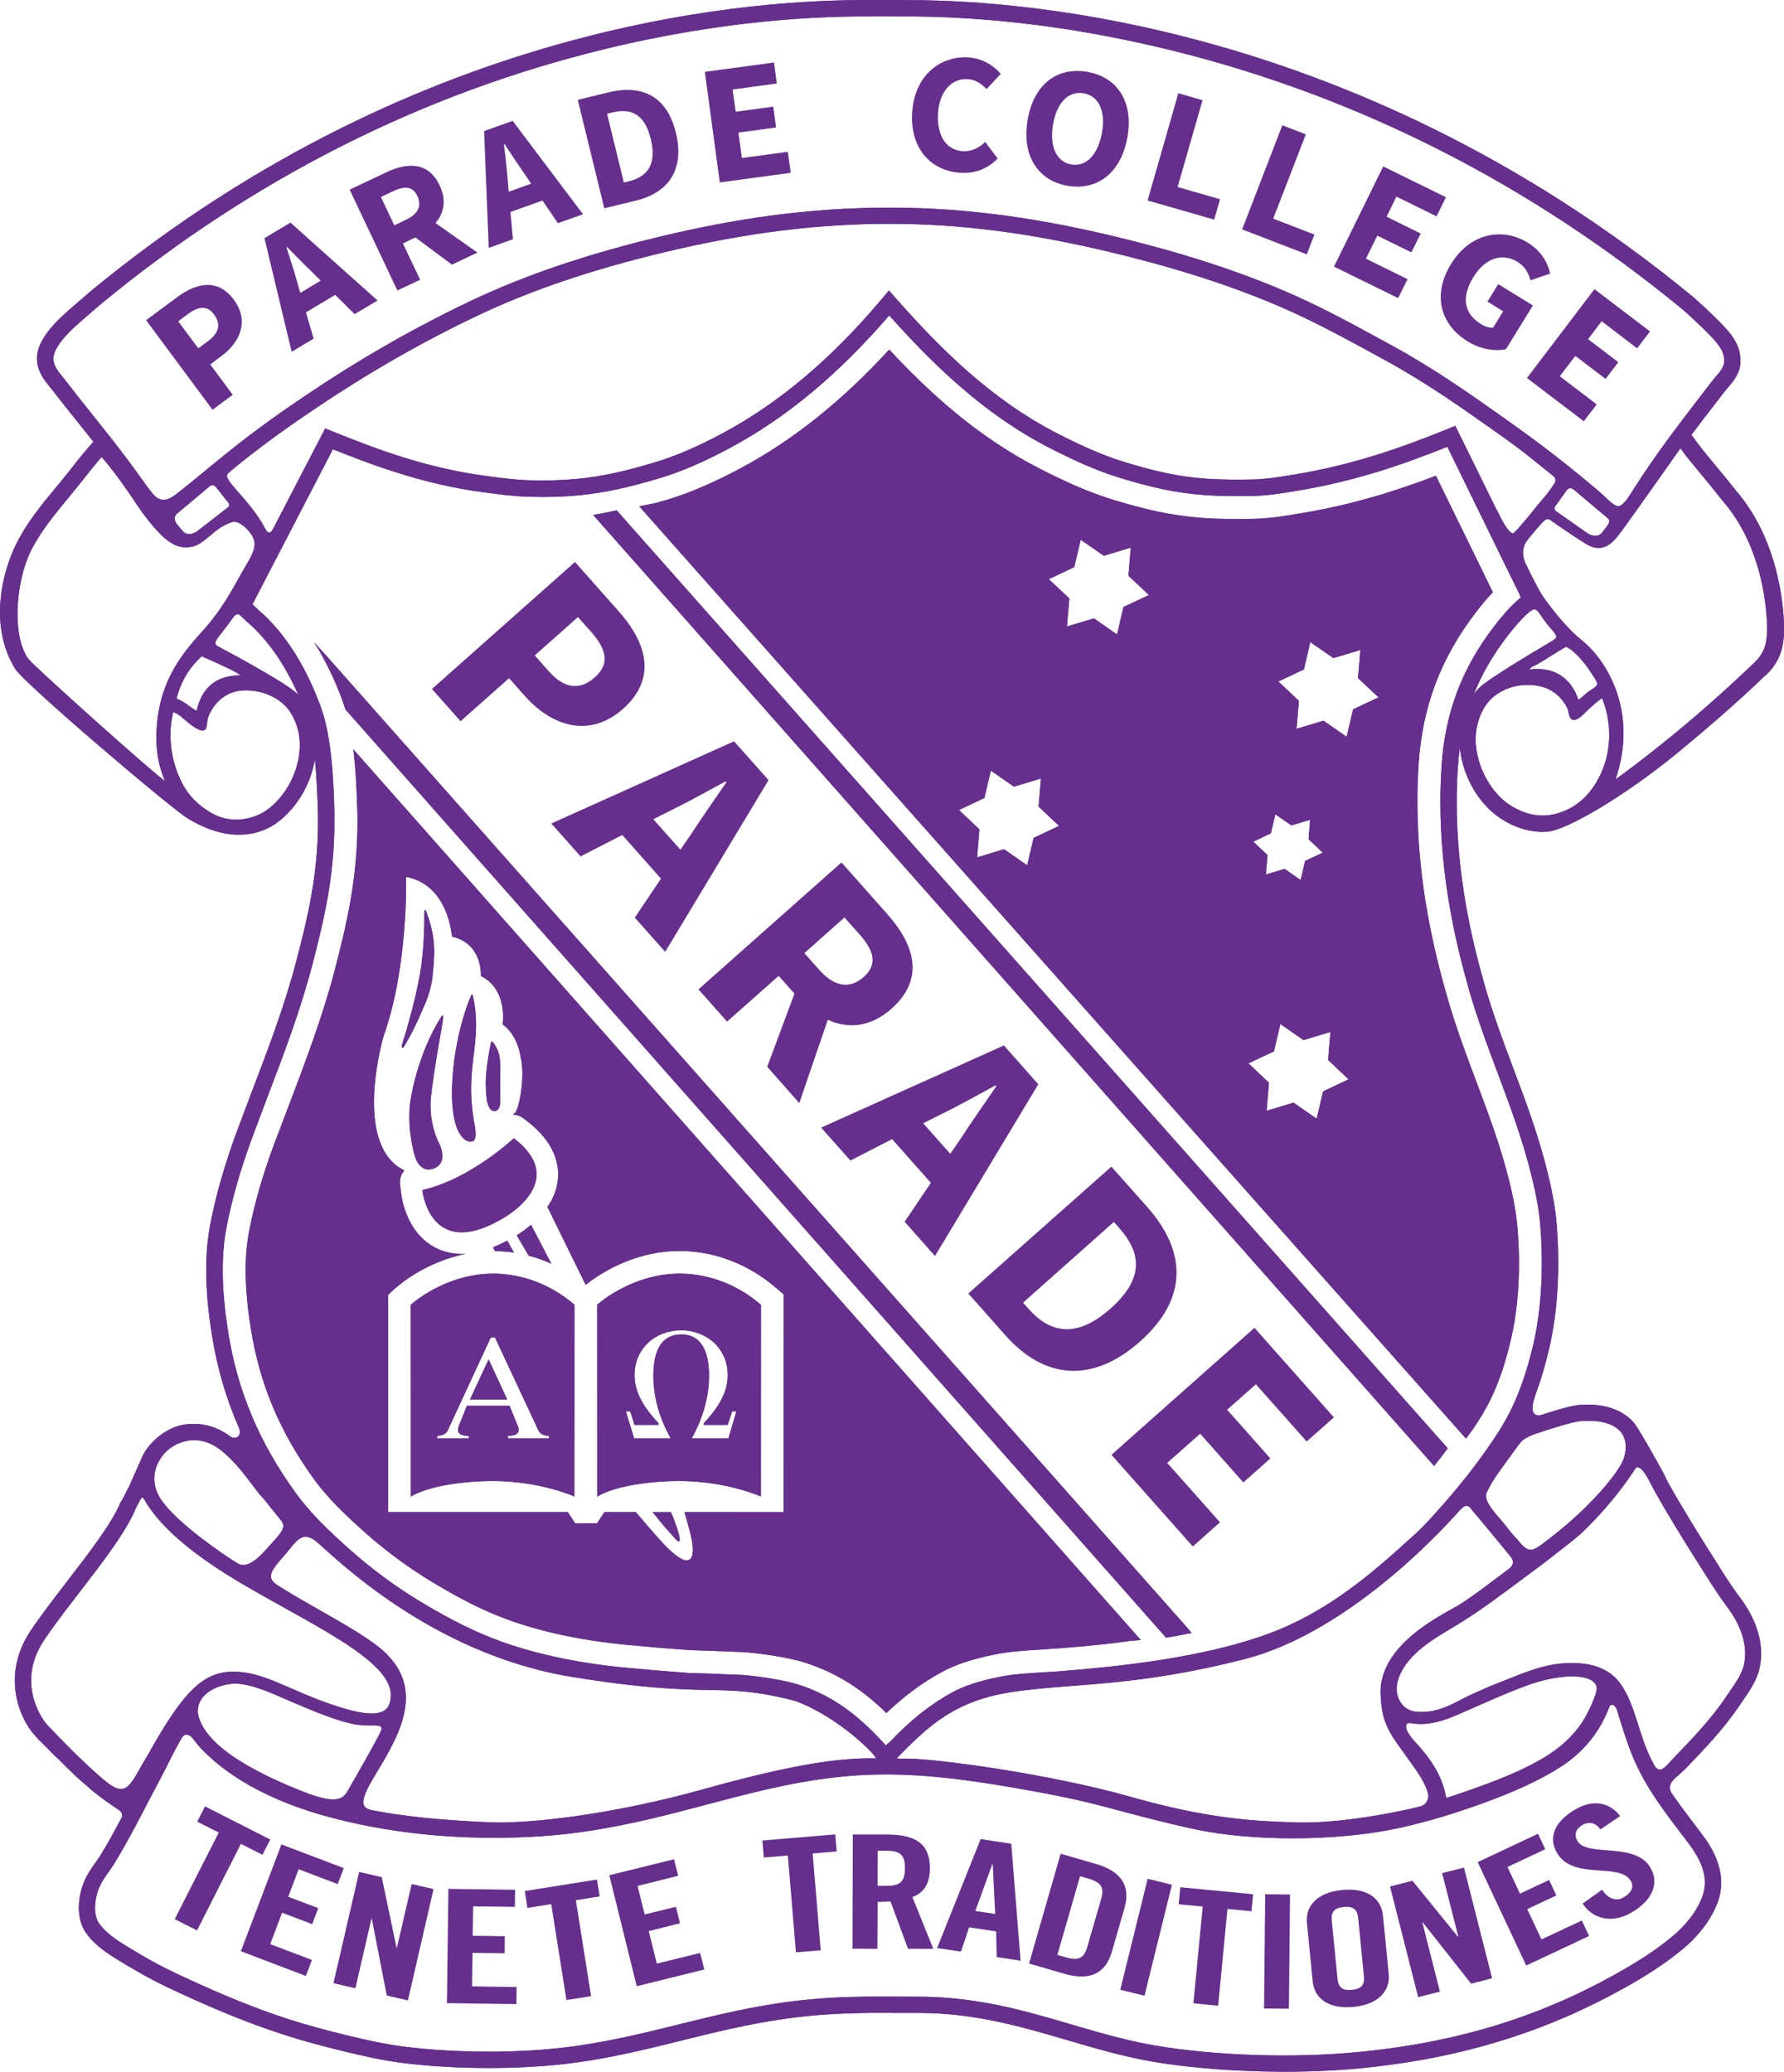 <?xml version="1.0" encoding="UTF-8"?>
<svg xmlns="http://www.w3.org/2000/svg" xmlns:xlink="http://www.w3.org/1999/xlink" x="0px" y="0px" width="32.433px" height="37.656px" viewBox="0 0 32.433 37.656" xml:space="preserve">
	<path fill-rule="evenodd" clip-rule="evenodd" fill="#662F8E" d="M28.233,11.641c-0.299,0.177-1.162,0.691-1.321,0.843   c-0.041,0.04-0.082,0.085-0.117,0.132c0.145-0.362,0.342-0.705,0.598-1.039c0.09-0.118,0.229-0.291,0.379-0.428l0.004-0.003   l0.038-0.033l0.03-0.014c0,0,0.058-0.062,0.118,0.019l0.022,0.025c0.041,0.064,0.084,0.125,0.13,0.184   c0.046,0.058,0.097,0.118,0.138,0.164l0.022,0.034c0.019,0.023,0.037,0.071-0.02,0.099L28.233,11.641z M16.123,0l-0.377,0.001   c-1.844,0-8.004,0.28-14.078,5.276L1.643,5.298C1.566,5.364,1.489,5.43,1.412,5.497L1.358,5.544   C1.123,5.748,0.857,5.978,0.727,6.267C0.568,6.625,0.79,6.891,0.907,7.034c0.019,0.021,0.035,0.042,0.048,0.06   c0.17,0.22,0.342,0.434,0.507,0.64c0.079,0.1,0.157,0.198,0.235,0.295L1.621,8.117C1.5,8.255,1.379,8.409,1.262,8.559   C1.187,8.655,1.108,8.75,1.024,8.851c-0.266,0.321-0.54,0.654-0.729,1.036c-0.264,0.531-0.496,1.503-0.018,2.271   c0.17,0.272,2.801,2.51,3.13,2.714c0.681,0.42,1.237,0.342,1.583,0.113c0.326-0.216,0.652-0.655,0.734-1.185   c0.033,0.316,0.047,0.652,0.055,0.968c0.002,0.06,0.002,0.12,0.002,0.179c0,0.938-0.18,1.704-0.396,2.53   c-0.212,0.808-0.514,1.6-0.807,2.366l-0.279,0.742c-0.217,0.59-0.373,1.137-0.477,1.67c-0.048,0.256-0.073,0.531-0.073,0.832   c0,0.354,0.034,0.744,0.103,1.172c0.095,0.6,0.256,1.156,0.491,1.691l0.002,0.004c0.053,0.127-0.037,0.23-0.157,0.156l-0.006-0.004   c-0.203-0.15-0.461-0.255-0.799-0.217c-0.354,0.04-0.685,0.334-0.8,0.597c-0.038,0.085-0.171,0.388-0.231,0.521l-0.032,0.063   c-0.029,0.06-0.06,0.116-0.09,0.173l-0.021,0.038l-0.021,0.032c-0.147,0.366-0.588,0.939-0.978,1.443   c-0.247,0.322-0.481,0.625-0.66,0.896c-0.521,0.784-0.217,1.583,0.116,1.927l0.032,0.035l0.138,0.137l0.038,0.039l0.14,0.141   l0.038,0.033c0.174,0.176,0.341,0.343,0.55,0.517c0.011,0.009,0.026,0.024,0.044,0.041c0.071,0.058,0.161,0.129,0.265,0.204   c0.063,0.043,0.156,0.111,0.239,0.166c0,0,0.111,0.061,0.056,0.16L2.2,33.059c-0.132,0.247-0.234,0.437-0.386,0.683   c-0.021,0.033-0.049,0.071-0.077,0.112c-0.061,0.084-0.128,0.179-0.183,0.293c-0.135,0.278-0.188,0.707,0.01,0.987   c0.18,0.256,0.473,0.427,0.729,0.58l0.103,0.06c0.254,0.153,0.528,0.296,0.891,0.461c0.525,0.241,1.161,0.519,1.895,0.755   c0.308,0.1,0.648,0.192,1.038,0.287c0.354,0.087,0.733,0.175,1.126,0.223c0.805,0.098,1.703,0.115,2.529,0.053   c0.933-0.07,1.748-0.272,2.537-0.469c0.586-0.145,1.194-0.295,1.84-0.387c0.377-0.054,0.769-0.088,1.164-0.101   c0.313-0.013,0.637-0.011,0.951-0.009h0.323c1.033,0,1.883,0.252,2.704,0.492c0.502,0.148,1.021,0.301,1.574,0.396   c1.096,0.185,2.56,0.233,3.73,0.122c1.917-0.184,3.531-0.694,5.081-1.606c0.3-0.178,0.565-0.36,0.809-0.561   c0.308-0.253,0.545-0.574,0.649-0.882c0.19-0.564-0.174-1.049-0.312-1.23l-0.12-0.159c-0.135-0.179-0.267-0.352-0.39-0.53   l-0.014-0.019c-0.122-0.173,0.055-0.289,0.088-0.321l0.142-0.129c0.369-0.384,0.719-0.746,1.014-1.191l0.059-0.086   c0.107-0.156,0.242-0.35,0.289-0.582c0.102-0.516-0.143-0.976-0.365-1.271c-0.158-0.208-0.308-0.447-0.452-0.68l-0.084-0.131   c-0.241-0.383-0.521-0.832-0.771-1.28l-0.036-0.071l-0.018-0.043c-0.12-0.229-0.473-0.853-0.555-0.955   c-0.182-0.223-0.508-0.349-0.871-0.337H28.81c-0.043,0-0.096,0.001-0.156,0.011c-0.167,0.027-0.365,0.09-0.559,0.15l-0.055,0.02   c-0.27,0.076-0.161-0.261-0.135-0.332l0.015-0.051c0.097-0.256,0.178-0.533,0.249-0.842c0.105-0.459,0.16-0.98,0.16-1.533   c0-0.201-0.008-0.408-0.022-0.617c-0.021-0.313-0.073-0.625-0.168-1.012c-0.169-0.689-0.401-1.31-0.627-1.908   c-0.181-0.48-0.367-0.977-0.519-1.506c-0.227-0.795-0.51-1.962-0.51-3.335c0-0.204,0.006-0.412,0.02-0.624   c0.008-0.124,0.021-0.246,0.037-0.365c0.042,0.427,0.246,0.851,0.55,1.136c0.224,0.211,0.614,0.424,1.04,0.392   c0.361-0.028,1.425-0.661,2.351-1.42c0.349-0.287,1.004-0.834,1.592-1.401l0.042-0.035l0.006-0.005   c0.252-0.252,0.334-0.518,0.309-0.98c-0.03-0.543-0.186-1.572-0.882-2.373l-0.002-0.004l-0.003-0.003   c-0.271-0.339-0.495-0.601-0.58-0.708c-0.075-0.095-0.166-0.223-0.178-0.237l-0.036-0.046c0.155-0.206,0.313-0.412,0.475-0.621   l0.134-0.173c0.014-0.018,0.032-0.04,0.053-0.064c0.092-0.106,0.217-0.25,0.229-0.445c0.009-0.118-0.016-0.241-0.064-0.346   c-0.081-0.172-0.228-0.319-0.355-0.447l-0.015-0.014c-0.136-0.136-0.27-0.26-0.404-0.379l-0.018-0.016   c-6.356-5.23-12.811-5.4-14.306-5.397L16.123,0z M4.957,9.627C4.885,9.754,4.824,9.613,4.824,9.613L4.817,9.6   C4.516,9.04,4.018,8.714,4.148,8.602C4.279,8.489,4.274,8.493,4.41,8.385c0.383-0.306,0.818-0.621,1.332-0.966   c0.968-0.651,1.927-1.2,2.932-1.679c0.973-0.463,2.092-0.842,3.424-1.16c1.464-0.349,2.761-0.512,4.081-0.512   c1.285,0,2.575,0.168,4.059,0.527c1.354,0.327,2.476,0.707,3.433,1.16c0.466,0.221,0.933,0.476,1.384,0.723l0.13,0.071   c0.756,0.413,1.438,0.896,2.095,1.363c0.448,0.318,0.571,0.43,0.929,0.716l0.021,0.017c0,0,0.087,0.054,0.029,0.144l-0.013,0.02   c-0.13,0.197-0.166,0.217-0.317,0.403c-0.151,0.187-0.146,0.185-0.331,0.398l-0.071,0.071c-0.083,0.086-0.28-0.348-0.302-0.389   L27.2,9.249c-0.204-0.419-0.677-1.374-0.743-1.509c-0.077,0.032-0.163,0.067-0.163,0.067c-0.746,0.302-1.653,0.634-2.737,0.814   l-0.047,0.007c-0.24,0.041-0.488,0.082-0.735,0.087C22.519,8.72,22.217,8.722,21.916,8.7c-0.516-0.037-0.956-0.145-1.457-0.297   c-0.448-0.135-0.874-0.339-1.23-0.521c-1.227-0.626-2.165-1.583-2.921-2.436c0,0-0.08-0.09-0.147-0.166   c-0.066,0.08-0.143,0.17-0.143,0.17c-0.915,1.083-1.857,1.876-2.884,2.427c-0.456,0.244-0.857,0.416-1.227,0.526   c-0.501,0.151-0.94,0.259-1.454,0.305c-0.256,0.023-0.525,0.03-0.824,0.022c-0.25-0.007-0.489-0.039-0.742-0.072   c-0.002,0-0.063-0.009-0.063-0.009C7.765,8.51,6.848,8.165,6.072,7.852c0,0-0.088-0.035-0.16-0.065   c-0.05,0.095-0.517,0.994-0.947,1.825L4.957,9.627z M4.366,11.184c0.073,0.069,0.14,0.132,0.14,0.132l0.089,0.078l0.004,0.004   c0.33,0.318,0.606,0.735,0.827,1.24c-0.101-0.156-1.132-0.714-1.456-0.886l-0.017-0.009c-0.076-0.044-0.009-0.129,0.004-0.145   l0.011-0.016c0.073-0.093,0.182-0.233,0.283-0.375l0.004-0.004c0,0,0.054-0.072,0.107-0.022L4.366,11.184z M14.459,30.917   c-1.428-0.371-1.474-0.016-4.064-0.438c-2.592-0.423-4.35-2.218-4.639-2.455c-0.271-0.224-0.375,0.005-0.57,0.229   c-0.229,0.264-0.374,0.412-0.146,0.556c0.588,0.386,1.669,0.907,2.001,1.269c0.726,0.733,0.112,1.624-0.265,2.26   c-0.335,0.565-0.111,0.543,0.114,0.588C7.004,32.95,7.33,33,7.719,33.041c0.381,0.039,0.824,0.067,1.188,0.082   c0.732,0.03,2.243-0.144,3.891-0.604c1.646-0.461,2.492-0.571,3.118-0.558C15.99,31.962,15.267,31.212,14.459,30.917 M16.449,31.964   c0.618,0,2.692,0.295,4.086,0.69c1.392,0.397,2.221,0.452,3.098,0.472c0.876,0.018,2.093-0.259,2.203-0.297   c0.111-0.037,0.144-0.154,0.129-0.211c-0.03-0.123-0.068-0.199-0.142-0.324c-0.075-0.133-0.456-0.631-0.54-0.783   c-0.115-0.206-0.176-0.387-0.185-0.764c0.009-0.877,1.135-1.401,1.401-1.56c0.267-0.157,0.783-0.562,0.922-0.663   s0.074-0.193,0.027-0.249c-0.046-0.055-0.645-0.784-0.682-0.821s-0.083-0.166-0.23,0c-0.148,0.166-1.928,2.194-3.909,2.702   c-1.983,0.507-3.063,0.433-4.178,0.591c-1.115,0.156-1.595,0.654-2.149,1.213C16.3,31.96,16.394,31.973,16.449,31.964 M13.275,8.14   c-0.474,0.255-0.893,0.435-1.281,0.551c-0.52,0.155-0.976,0.268-1.515,0.316c-0.267,0.024-0.548,0.031-0.858,0.022   C9.354,9.022,9.107,8.99,8.846,8.955c-0.001,0-0.062-0.008-0.062-0.008C7.731,8.808,6.826,8.476,6.052,8.166   c-0.259,0.498-1.244,2.396-1.462,2.818c0.054,0.051,0.119,0.113,0.12,0.114c0.001,0,0.089,0.078,0.089,0.078l0.007,0.006   c0.431,0.415,0.776,0.979,1.028,1.674c0.188,0.518,0.229,1.254,0.245,1.906c0,0.063,0,0.125,0,0.187   c0,0.972-0.184,1.758-0.405,2.604c-0.216,0.823-0.521,1.623-0.816,2.397L4.58,20.691c-0.211,0.573-0.363,1.104-0.463,1.621   c-0.045,0.236-0.068,0.494-0.068,0.775c0,0.338,0.033,0.711,0.099,1.125c0.171,1.072,0.561,2.002,1.228,2.924   c0.271,0.373,0.603,0.693,1.017,1.058c0.375,0.331,0.791,0.638,1.202,0.888c0.384,0.233,0.849,0.498,1.378,0.703   c0.722,0.28,1.615,0.467,2.583,0.543c0.005,0,0.359,0.033,0.359,0.033c-0.004-0.001,0.574,0.045,0.616,0.049   c0.045,0,0.37,0.01,0.37,0.01c0.006,0,0.621,0.026,0.621,0.026l0.009,0.001c0.329,0.028,0.734,0.098,0.943,0.16   c0.733,0.221,1.218,0.663,1.63,1.118c0.042-0.037,0.085-0.071,0.125-0.115c0.004-0.003,0.067-0.071,0.067-0.071   c0.332-0.33,0.646-0.572,0.996-0.767c0.225-0.125,0.498-0.216,0.885-0.294c0.24-0.048,0.502-0.064,0.755-0.079   c-0.002,0,0.303-0.019,0.303-0.019c1.157-0.092,2.642-0.25,3.826-0.685c1.069-0.394,1.875-1.085,2.674-1.819   c0.178-0.162,0.34-0.349,0.499-0.528c0-0.002,0.043-0.05,0.043-0.05c0.367-0.418,0.693-0.849,0.97-1.279   c0.28-0.436,0.48-0.944,0.632-1.598c0.101-0.438,0.151-0.937,0.151-1.465c0-0.195-0.007-0.396-0.021-0.598   c-0.02-0.297-0.069-0.593-0.16-0.962c-0.164-0.673-0.393-1.283-0.615-1.875c-0.183-0.486-0.372-0.988-0.527-1.528   c-0.231-0.813-0.521-2.007-0.521-3.417c0-0.21,0.007-0.425,0.021-0.644c0.062-0.966,0.363-1.772,0.949-2.538   c0.098-0.128,0.246-0.314,0.414-0.467l0.014-0.012l0.039-0.032c0.002-0.003,0.014-0.013,0.024-0.022   c-0.012-0.028-0.022-0.055-0.033-0.083c-0.007-0.012-0.019-0.035-0.019-0.035l-0.587-1.2c0,0-0.475-0.97-0.696-1.422   c-0.745,0.299-1.638,0.618-2.705,0.795l-0.048,0.008c-0.25,0.041-0.509,0.085-0.776,0.09c-0.264,0.004-0.574,0.007-0.887-0.016   c-0.543-0.038-1.001-0.151-1.521-0.308c-0.472-0.142-0.912-0.354-1.281-0.542c-1.229-0.627-2.167-1.564-2.928-2.415   C15.249,6.797,14.303,7.589,13.275,8.14 M6.922,31.47c0.063-0.131-0.084-0.106-0.284-0.11c-0.327,0.008-0.975-0.274-1.309-0.416   c-0.332-0.14-0.813-0.382-1.146-0.336c-0.332,0.045-0.61,0.237-0.586,0.528c0.105,0.647,1.234,1.162,1.924,1.433   c0.69,0.271,0.74,0.087,0.835-0.078C6.453,32.324,6.877,31.582,6.922,31.47 M7.402,30.792v-0.01 M2.616,27.246   c-0.041-0.07-0.063,0.014-0.152,0.18c-0.256,0.636-1.189,1.674-1.667,2.393c-0.477,0.719-0.096,1.369,0.083,1.557   c0.181,0.186,0.727,0.76,1.086,1.037c0.36,0.276,0.422-0.027,0.72-0.512c0.602-1.073,0.968-1.516,1.549-1.516   s0.975,0.326,1.874,0.623c0.899,0.298,0.996,0.055,0.996-0.215c-0.021-0.643-1.521-1.3-2.774-2.047   C3.08,28,2.755,27.477,2.616,27.246 M4.95,27.439c-0.125-0.159-0.148-0.189-0.22-0.266c-0.118-0.129-0.468-0.684-0.835-0.895   c-0.367-0.212-0.712-0.047-0.863,0.096s-0.383,0.5-0.079,0.918c0.303,0.418,1.132,0.983,1.361,1.121   c0.23,0.139,0.487-0.214,0.685-0.428c0.192-0.209,0.171-0.271,0.103-0.359C5.032,27.539,5.01,27.515,4.95,27.439 M30.551,8.147   c0,0-1.073,1.526-1.156,1.618c-0.083,0.092-0.259,0.307-0.559,0.123c-0.298-0.185-0.588-0.391-0.638-0.427   c-0.051-0.037-0.078-0.033-0.125,0.004c-0.046,0.037-0.267,0.3-0.305,0.352c-0.114,0.151-0.086,0.313-0.034,0.422   c0.086,0.181,0.222,0.458,0.316,0.6c0.067,0.101,0.396,0.551,0.701,0.794c0.463,0.367,1.037,1.305,0.62,2.533   c0.373-0.27,1.368-1.012,2.53-2.128c0.17-0.17,0.244-0.336,0.222-0.747c-0.023-0.41-0.134-1.416-0.807-2.19   c-0.271-0.341-0.522-0.64-0.613-0.751C30.638,8.269,30.551,8.147,30.551,8.147 M27.593,22.388c-0.019-0.272-0.064-0.547-0.148-0.893   c-0.158-0.647-0.384-1.246-0.602-1.826c-0.187-0.496-0.378-1.005-0.537-1.562c-0.231-0.809-0.538-2.054-0.538-3.532   c0-0.223,0.007-0.448,0.021-0.669c0.067-1.052,0.396-1.93,1.034-2.765c0.079-0.103,0.188-0.241,0.317-0.377   c-0.118-0.241-0.508-1.039-0.508-1.039s-0.322-0.657-0.527-1.077c-0.68,0.258-1.482,0.52-2.433,0.678l0.002-0.001   c-0.014,0.003-0.031,0.005-0.051,0.009C23.36,9.379,23.086,9.424,22.79,9.43c-0.273,0.005-0.595,0.008-0.925-0.016   c-0.58-0.041-1.065-0.16-1.613-0.325c-0.502-0.152-0.962-0.373-1.349-0.57c-1.139-0.581-2.019-1.394-2.737-2.165   c-0.857,0.934-1.742,1.642-2.694,2.153c-0.499,0.267-0.943,0.458-1.359,0.582c-0.27,0.08-0.235,0.059-0.491,0.115   c0.604,0.684,14.23,16.042,15.029,16.944c0.15-0.199,0.117-0.152,0.246-0.354c0.254-0.395,0.437-0.861,0.576-1.468   c0.094-0.407,0.142-0.868,0.142-1.37C27.614,22.771,27.607,22.58,27.593,22.388 M20.739,29.809L6.422,13.618   c0.004,0.014-0.004-0.008,0,0.006l0.005,0.002c-0.004,0,0,0.003,0.013,0.152c0.001,0.002,0.001,0.003,0.001,0.005   c0.004,0.036,0.007,0.073,0.01,0.11c0.002,0.006,0.002,0.012,0.002,0.018c0.004,0.034,0.005,0.067,0.008,0.102   c0.001,0.009,0.002,0.018,0.002,0.026c0.003,0.032,0.005,0.064,0.007,0.096c0.001,0.011,0.001,0.023,0.002,0.035   c0.002,0.029,0.003,0.058,0.005,0.088c0.001,0.014,0.001,0.028,0.002,0.043c0.001,0.027,0.003,0.054,0.004,0.081   c0.001,0.017,0.002,0.035,0.002,0.053c0.001,0.024,0.002,0.047,0.003,0.07s0.002,0.047,0.002,0.069   c0.001,0.018,0.001,0.037,0.002,0.055c0.003,0.041,0.003,0.082,0.005,0.122c0,0.001,0.002,0.198,0.002,0.198   c0,1.024-0.2,1.866-0.42,2.71c-0.223,0.845-0.532,1.655-0.83,2.439l-0.28,0.739c-0.202,0.549-0.347,1.058-0.442,1.554   c-0.04,0.21-0.061,0.444-0.061,0.696c0,0.313,0.031,0.67,0.094,1.06c0.159,1.006,0.525,1.878,1.153,2.745   c0.249,0.342,0.562,0.643,0.954,0.99c0.357,0.315,0.753,0.606,1.143,0.844c0.37,0.224,0.814,0.479,1.314,0.672   c0.684,0.266,1.537,0.443,2.464,0.516l0.363,0.033c-0.002,0,0.301,0.024,0.301,0.024s0.28,0.021,0.302,0.022   c0.019,0.002,0.359,0.012,0.359,0.012l0.628,0.025l0.01,0.001l0.017,0.001c0.36,0.031,0.792,0.105,1.026,0.176   c0.664,0.201,1.142,0.558,1.521,0.928c0.318-0.303,0.632-0.536,0.976-0.728c0.264-0.147,0.574-0.251,1.005-0.338   c0.267-0.054,0.542-0.069,0.809-0.086c0,0,0.271-0.019,0.302-0.021c0.035-0.002,0.072-0.006,0.109-0.008   c0.014-0.002,0.027-0.002,0.041-0.004 M19.355,29.953c0.024-0.002,0.048-0.004,0.072-0.006c0.015-0.001,0.03-0.002,0.044-0.004   c0.024-0.002,0.048-0.003,0.071-0.006c0.015-0.001,0.03-0.002,0.046-0.004c0.023-0.002,0.047-0.003,0.071-0.006   c0.015-0.002,0.03-0.004,0.045-0.004c0.024-0.002,0.05-0.006,0.074-0.008c0.015-0.002,0.029-0.002,0.044-0.004   c0.025-0.003,0.052-0.005,0.077-0.008c0.015-0.001,0.027-0.002,0.042-0.004c0.027-0.003,0.054-0.005,0.081-0.008   c0.014-0.002,0.026-0.002,0.039-0.004c0.028-0.004,0.057-0.006,0.085-0.01c0.013-0.002,0.025-0.002,0.037-0.004   c0.03-0.004,0.06-0.007,0.089-0.01c0.012-0.002,0.022-0.003,0.034-0.004c0.031-0.004,0.063-0.008,0.096-0.012   c0.009-0.001,0.019-0.002,0.027-0.003c0.035-0.005,0.07-0.009,0.106-0.013c0.005-0.002,0.012-0.002,0.019-0.004   c0.04-0.004,0.08-0.01,0.121-0.015c0.001-0.001,0.002-0.001,0.003-0.001 M15.803,0.299c-0.821-0.003-2.575,0.044-4.854,0.604   C7.643,1.714,4.584,3.264,1.858,5.507L1.852,5.512C1.771,5.579,1.691,5.649,1.611,5.719C1.39,5.911,1.113,6.138,1.001,6.387   C0.901,6.612,1.075,6.765,1.189,6.914c0.44,0.573,0.882,1.089,1.3,1.671c0.114,0.159,0.146,0.208,0.277,0.377   c0.183,0.236,0.362,0.079,0.505-0.033c0.355-0.282,0.631-0.517,0.955-0.775c0.438-0.349,0.903-0.679,1.352-0.98   c0.94-0.633,1.922-1.201,2.97-1.7c1.044-0.497,2.21-0.877,3.481-1.18c1.299-0.31,2.639-0.52,4.149-0.52   c1.508,0,2.864,0.229,4.128,0.534c1.269,0.308,2.442,0.685,3.489,1.181c0.52,0.246,1.025,0.526,1.529,0.802   c0.765,0.418,1.44,0.896,2.123,1.381c0.572,0.405,1.111,0.822,1.641,1.276c0.086,0.074,0.251,0.258,0.335,0.253   c0.096-0.006,0.228-0.234,0.267-0.297c0.457-0.719,0.933-1.322,1.433-1.974c0.08-0.104,0.213-0.221,0.222-0.347   c0.005-0.073-0.012-0.145-0.037-0.2c-0.062-0.132-0.191-0.259-0.312-0.379c-0.136-0.135-0.268-0.258-0.401-0.375l-0.006-0.005   c-2.755-2.265-5.843-3.84-9.179-4.681c-1.734-0.437-3.453-0.657-5.098-0.644l-0.229-0.001L15.803,0.299z M28.85,25.826   c-0.046,0.001-0.097-0.001-0.147,0.008c-0.147,0.023-0.339,0.084-0.521,0.141c-0.183,0.058-0.364,0.109-0.476,0.186   c-0.068,0.047-0.139,0.16-0.186,0.223c-0.113,0.154-0.229,0.312-0.341,0.476c-0.052,0.075-0.116,0.196-0.148,0.26   c-0.077,0.147,0.148,0.38,0.267,0.519c0.084,0.099,0.163,0.215,0.251,0.304c0.067,0.067,0.158,0.217,0.271,0.226   c0.08,0.008,0.195-0.088,0.275-0.147c0.41-0.31,0.795-0.658,1.107-1.032c0.101-0.124,0.291-0.354,0.332-0.527   C29.655,25.96,29.237,25.813,28.85,25.826 M29.741,26.68c-0.277,0.424-0.576,0.778-0.913,1.112   c-0.166,0.166-0.366,0.309-0.557,0.461c-0.188,0.149-0.382,0.293-0.579,0.438c-0.364,0.269-0.761,0.574-1.194,0.838   c-0.391,0.237-0.896,0.504-1.069,0.966c-0.115,0.307,0.048,0.588,0.304,0.616c0.414,0.047,0.712-0.169,0.987-0.297   c0.184-0.085,0.375-0.169,0.572-0.246c0.396-0.151,0.783-0.342,1.291-0.341c0.418,0.002,0.707,0.134,0.884,0.387   c0.271,0.387,0.332,0.962,0.572,1.402c0.029,0.055,0.061,0.145,0.133,0.148c0.081,0.004,0.186-0.138,0.238-0.192   c0.361-0.375,0.711-0.736,0.994-1.166c0.108-0.163,0.263-0.353,0.305-0.564c0.082-0.411-0.129-0.796-0.312-1.038   c-0.194-0.26-0.373-0.553-0.55-0.832c-0.264-0.418-0.534-0.854-0.779-1.293c-0.062-0.109-0.176-0.385-0.29-0.408   C29.762,26.669,29.75,26.667,29.741,26.68 M29.298,30.989c-0.006,0.001-0.027,0.001-0.038,0.03c-0.109,0.287-0.337,0.75-0.907,1.109   c-0.4,0.254-0.891,0.465-1.389,0.646c-0.49,0.177-1.002,0.34-1.566,0.46c-1.087,0.231-2.631,0.245-3.712,0.007   c-0.558-0.121-1.085-0.264-1.626-0.408c-0.536-0.142-1.101-0.248-1.685-0.349c-0.861-0.146-1.811-0.278-2.784-0.215   c-0.94,0.062-1.742,0.269-2.553,0.481c-1.086,0.287-2.15,0.58-3.424,0.639c-1.353,0.064-2.592-0.079-3.66-0.37   c-0.906-0.247-1.74-0.649-2.309-1.248c-0.033-0.035-0.084-0.101-0.13-0.16c-0.043-0.056-0.089-0.082-0.123-0.083   c-0.063-0.002-0.095,0.072-0.133,0.141c-0.12,0.211-0.221,0.43-0.319,0.615c-0.306,0.571-0.55,1.08-0.876,1.61   c-0.071,0.116-0.176,0.235-0.245,0.379c-0.094,0.194-0.139,0.515-0.016,0.69c0.165,0.233,0.484,0.401,0.743,0.557   c0.284,0.171,0.571,0.313,0.862,0.445c0.614,0.283,1.201,0.531,1.861,0.744c0.323,0.103,0.667,0.195,1.019,0.281   c0.353,0.085,0.717,0.17,1.091,0.215c0.773,0.094,1.661,0.113,2.472,0.051c1.603-0.121,2.834-0.635,4.357-0.853   c0.383-0.055,0.784-0.09,1.196-0.104c0.424-0.014,0.853-0.006,1.284-0.006c1.716,0,2.892,0.646,4.328,0.89   c1.071,0.182,2.494,0.229,3.652,0.118c2.039-0.193,3.573-0.75,4.959-1.565c0.274-0.162,0.528-0.334,0.772-0.535   c0.23-0.188,0.458-0.459,0.557-0.75c0.131-0.386-0.097-0.729-0.267-0.958c-0.387-0.511-0.766-0.977-1.018-1.595   c-0.095-0.231-0.157-0.444-0.243-0.709C29.412,31.125,29.378,30.975,29.298,30.989 M1.843,8.31c-0.115,0.133-0.232,0.282-0.35,0.431   C1.18,9.14,0.791,9.551,0.559,10.017c-0.251,0.506-0.36,1.474-0.057,1.943c0.077,0.121,2.373,2.173,2.495,2.232   c-0.11-0.265-0.165-0.531-0.152-0.878c0.03-0.852,0.393-1.353,0.809-1.812c0.211-0.231,0.383-0.465,0.551-0.757   c0.074-0.13,0.149-0.259,0.237-0.416c0.071-0.128,0.203-0.312,0.185-0.475C4.611,9.712,4.4,9.485,4.258,9.484   C4.205,9.483,4.115,9.531,4.05,9.565C3.869,9.663,3.698,9.883,3.517,9.93C3.294,9.988,3.131,9.902,2.981,9.771   c-0.147-0.129-0.352-0.39-0.448-0.533c-0.228-0.34-0.412-0.61-0.675-0.92C1.85,8.318,1.849,8.312,1.843,8.31 M4.375,12.274   c-0.1-0.069-0.218-0.123-0.334-0.177c-0.118-0.057-0.254-0.116-0.364-0.164c0-0.005-0.001-0.009-0.007-0.007   c-0.215,0.194-0.377,0.444-0.461,0.772c0.143,0.048,0.254,0.167,0.364,0.222C3.665,12.53,3.894,12.277,4.375,12.274 M3.15,12.943   c-0.156,0.616,0.068,1.294,0.387,1.603c0.107,0.106,0.269,0.223,0.407,0.282c0.309,0.132,0.652,0.064,0.884-0.089   c0.358-0.238,0.666-0.766,0.616-1.313c-0.019-0.201-0.091-0.379-0.193-0.52c-0.141-0.193-0.447-0.374-0.831-0.357   c-0.33,0.015-0.554,0.254-0.639,0.498c-0.019,0.051-0.013,0.183-0.052,0.215c-0.081,0.064-0.252-0.086-0.305-0.126   C3.325,13.06,3.263,12.982,3.15,12.943 M7.344,21.283c-0.047,0.061-0.073,0.122-0.073,0.198v0.024l0.018,0.162   c0.007,0.075,0.087,0.732,0.626,1.012c0.167,0.086,0.352,0.123,0.552,0.111c-0.757,0.152-1.254,0.601-1.278,0.623l-0.133,0.123   v3.948h3.265l0.137,0.206h0.196h0.199l0.137-0.206h0.57c0,0,0.406,0.485,0.57,0.646c0.479,0.472,0.53,0.147,0.411-0.299   l-0.096-0.347l1.801,0.001l0.002-3.958l-0.145-0.123c-0.504-0.433-1.129-0.67-1.762-0.666c-0.851,0.005-1.484,0.448-1.691,0.614   l-0.002,0.002l-0.693-1.41l-0.004-0.007c0.104-0.149,0.176-0.312,0.193-0.513c0.022-0.264-0.057-0.659-0.564-1.049l-0.059-0.043   l-0.002-0.002L9.5,20.317c-0.051-0.036-0.104-0.052-0.164-0.056H9.334C9.33,20.259,9.33,20.253,9.332,20.25l0.002-0.002   c0.012-0.005,0.023-0.014,0.023-0.014c0.083-0.063,0.199-0.689,0.104-1.043c0,0-0.046-0.369-0.323-0.573c0,0,0.103-0.63-0.396-0.878   c0,0,0.043-0.585-0.526-0.717c0,0-0.056-0.943-0.834-1.084c0,0,0.044,1.639-0.41,2.898c0,0-0.574,1.963,0.37,2.432l0.002,0.001   C7.346,21.273,7.347,21.278,7.344,21.283L7.344,21.283z M19.53,10.308l-0.463,0.219l0.373,0.35l-0.043,0.51l0.49-0.147l0.421,0.292   l0.116-0.498l0.464-0.219l-0.373-0.35l0.042-0.511l-0.489,0.148L19.647,9.81L19.53,10.308z M23.705,12.168l-0.464,0.219l0.373,0.351   l-0.043,0.509l0.49-0.147l0.421,0.292l0.117-0.499l0.463-0.217l-0.373-0.351l0.042-0.51l-0.49,0.147l-0.42-0.291L23.705,12.168z    M17.896,14.505l-0.462,0.218l0.372,0.351l-0.042,0.51l0.49-0.148l0.42,0.292l0.117-0.498l0.463-0.218l-0.372-0.351l0.042-0.51   l-0.49,0.148l-0.42-0.292L17.896,14.505z M23.16,19.11l-0.463,0.218l0.372,0.352l-0.042,0.51l0.49-0.148l0.42,0.293l0.117-0.498   l0.463-0.219l-0.372-0.351l0.042-0.51l-0.49,0.148l-0.42-0.292L23.16,19.11z M23.104,15.147l-0.319,0.151l0.258,0.244l-0.029,0.353   l0.34-0.102l0.291,0.202l0.082-0.346l0.321-0.151l-0.258-0.243l0.028-0.354l-0.34,0.102l-0.292-0.202L23.104,15.147z M28.695,12.72   c0.064-0.038,0.102-0.087,0.172-0.141c0.041-0.032,0.162-0.093,0.17-0.141c0.007-0.041-0.073-0.152-0.104-0.2   c-0.112-0.177-0.304-0.411-0.461-0.483c-0.168,0.095-0.35,0.217-0.512,0.312c-0.056,0.032-0.125,0.049-0.156,0.103   C28.293,12.103,28.58,12.367,28.695,12.72 M29.126,12.69c-0.097,0.061-0.166,0.131-0.261,0.216c-0.054,0.048-0.188,0.22-0.29,0.17   c-0.054-0.027-0.058-0.15-0.073-0.186c-0.123-0.266-0.38-0.472-0.817-0.437c-0.235,0.018-0.441,0.121-0.571,0.245   c-0.183,0.173-0.313,0.503-0.282,0.846c0.033,0.377,0.222,0.74,0.461,0.965c0.183,0.172,0.492,0.336,0.816,0.312   c0.315-0.024,0.586-0.191,0.757-0.387c0.226-0.256,0.417-0.682,0.386-1.179C29.24,13.056,29.203,12.89,29.126,12.69 M7.728,16.539   c-0.018,0.006-0.014,0.109-0.014,0.109c0,0.005,0.01,0.551-0.081,1.069c-0.103,0.58-0.308,1.217-0.31,1.223   c0,0-0.035,0.094-0.012,0.105c0.023,0.013,0.067-0.079,0.067-0.079c0.002-0.003,0.151-0.251,0.282-0.566   c0.034-0.083,0.146-0.289,0.195-0.585c0.002-0.02,0.053-0.409,0.035-0.629c-0.021-0.313-0.115-0.541-0.119-0.55   C7.773,16.636,7.744,16.535,7.728,16.539 M7.475,19.927c-0.099,0.524,0.052,1.035,0.06,1.057c0,0.005,0.037,0.182,0.16,0.248   c0.059,0.032,0.126,0.033,0.2,0.003c0.064-0.026,0.108-0.069,0.131-0.128c0.052-0.139-0.039-0.318-0.043-0.326   c-0.003-0.004-0.203-0.367-0.146-0.863c0.054-0.47,0.148-0.987,0.188-1.208l0.026-0.166c0,0,0.015-0.086-0.003-0.088   c-0.014-0.003-0.053,0.069-0.053,0.069C7.992,18.53,7.633,19.077,7.475,19.927 M8.547,18.138c-0.003,0.006-0.3,0.693-0.329,1.626   c-0.016,0.532,0.097,0.759,0.102,0.768c0.003,0.009,0.106,0.261,0.274,0.212c0.073-0.021,0.057-0.191,0.028-0.33   c0-0.002-0.053-0.275-0.057-0.566c-0.004-0.301,0.04-0.629,0.041-0.631c0-0.004,0.049-0.336,0.049-0.593   c0-0.274-0.048-0.472-0.05-0.48c0,0-0.011-0.069-0.022-0.069C8.571,18.073,8.547,18.138,8.547,18.138 M8.921,18.976   c-0.001,0.003-0.068,0.318-0.086,0.594c-0.003,0.044-0.004,0.086-0.004,0.126c0,0.179,0.022,0.313,0.023,0.321   c0.007,0.029,0.038,0.175,0.129,0.179c0,0,0.018,0,0.038-0.007c0.019-0.006,0.029-0.02,0.029-0.02   c0.041-0.041,0.046-0.121,0.046-0.158c0-0.008,0-0.016-0.001-0.018v-0.537c0.001-0.002,0.001-0.017,0.001-0.041   c0-0.056-0.003-0.16-0.022-0.243c-0.031-0.128-0.097-0.207-0.1-0.21c0,0-0.022-0.034-0.036-0.032   C8.928,18.933,8.921,18.976,8.921,18.976 M12.344,26.919c0.877,0.002,1.489,0.282,1.489,0.282l0.001-3.485   c-0.498-0.428-1.045-0.568-1.49-0.566c-0.876,0.006-1.488,0.566-1.488,0.566l0.001,3.486C11.213,26.99,11.902,26.919,12.344,26.919    M8.955,26.919c0.875,0.002,1.489,0.282,1.489,0.282l0.001-3.485c-0.499-0.428-1.047-0.568-1.49-0.566   c-0.877,0.006-1.488,0.566-1.488,0.566l0.001,3.486C7.824,26.99,8.512,26.919,8.955,26.919 M9,24.313l0.752,1.608   c0.037,0.076,0.054,0.176,0.23,0.176v0.048H9.233v-0.048c0.056,0,0.255,0.007,0.177-0.186l-0.146-0.359H8.488l-0.144,0.359   c-0.078,0.192,0.122,0.186,0.177,0.186v0.048H7.946v-0.048c0.177,0,0.194-0.1,0.23-0.176l0.745-1.608H9z M8.544,25.438h0.677   l-0.338-0.729L8.544,25.438z M12.193,26.145c-0.213-0.384-0.315-0.767-0.315-1.138c0-0.498,0.174-0.752,0.506-0.752   s0.506,0.254,0.506,0.752c0,0.371-0.103,0.754-0.315,1.138h0.667l0.146-0.492h-0.078L13.23,25.9h-0.436v-0.029   c0.287-0.311,0.436-0.574,0.436-0.88c0-0.476-0.378-0.811-0.847-0.811c-0.472,0-0.847,0.335-0.847,0.811   c0,0.306,0.149,0.569,0.436,0.88V25.9h-0.436l-0.079-0.247h-0.079l0.15,0.492H12.193z M12.084,27.753   c0.135,0.144,0.231,0.279,0.26,0.265c0.067-0.033-0.146-0.533-0.146-0.533h-0.334L12.084,27.753z M7.678,21.63   c0,0,0.127,1.275,1.42,0.541c0,0,1.3-0.674,0.243-1.482C9.341,20.689,8.547,21.438,7.678,21.63 M26.296,32.68   c0.179-0.058,0.365-0.121,0.564-0.193c0.436-0.157,0.935-0.354,1.322-0.612c0.256-0.172,0.485-0.387,0.654-0.691   c0,0,0.207-0.389,0.191-0.51c-0.025-0.192-0.346-0.215-0.55-0.2c-0.268,0.02-0.513,0.085-0.743,0.171   c-0.438,0.163-0.812,0.34-1.247,0.527c-0.226,0.097-0.463,0.178-0.727,0.162c-0.063-0.002-0.119-0.027-0.179-0.007   c-0.069,0.071,0.057,0.236,0.127,0.313c0.253,0.274,0.494,0.577,0.579,1.009L26.296,32.68z M8.962,22.671l0.035,0.068   c0.115,0.001,0.23,0.012,0.346,0.028L9.222,22.55C9.133,22.598,9.046,22.638,8.962,22.671 M9.611,22.823   c0.141,0.036,0.278,0.085,0.412,0.146l-0.368-0.707c-0.097,0.084-0.19,0.148-0.261,0.191L9.611,22.823z M28.307,9.305l0.563,0.394   c0.179,0.101,0.259-0.022,0.259-0.022l0.103-0.137c0.06-0.089-0.006-0.123-0.006-0.123l-0.603-0.508l-0.021-0.017   c0,0-0.065-0.051-0.119,0.018l-0.011,0.015l-0.175,0.246l-0.015,0.018c0,0-0.053,0.059,0.004,0.102L28.307,9.305z M4.143,9.223   C4.196,9.178,4.14,9.121,4.14,9.121L4.125,9.104L3.937,8.867L3.926,8.853C3.871,8.786,3.807,8.842,3.807,8.842L3.787,8.859   l-0.58,0.487c0,0-0.072,0.062,0.004,0.174L3.32,9.652c0,0,0.087,0.118,0.26,0.008l0.543-0.422L4.143,9.223z"></path>
	<path fill-rule="evenodd" clip-rule="evenodd" fill="#662F8E" d="M26.072,26.646c0.085-0.106,0.168-0.213,0.248-0.321L11.211,9.276   c-0.141,0.032-0.282,0.06-0.427,0.084L26.072,26.646z"></path>
	<path fill-rule="evenodd" clip-rule="evenodd" fill="#662F8E" d="M21.662,29.681c-0.153,0.031-0.308,0.061-0.463,0.086L6.278,12.893   c-0.006-0.021-0.013-0.042-0.02-0.063C6.25,12.801,6.24,12.772,6.23,12.745c-0.018-0.048-0.036-0.096-0.054-0.144   c-0.005-0.011-0.01-0.022-0.014-0.033c-0.015-0.037-0.029-0.073-0.044-0.109c-0.005-0.01-0.009-0.02-0.014-0.031   c-0.016-0.037-0.031-0.073-0.047-0.108c-0.004-0.009-0.008-0.017-0.012-0.026c-0.018-0.037-0.035-0.074-0.053-0.112l-0.009-0.017   c-0.02-0.039-0.038-0.079-0.059-0.117c-0.001-0.003-0.003-0.007-0.005-0.01c-0.021-0.041-0.043-0.081-0.064-0.12   c-0.001-0.002-0.002-0.004-0.003-0.006c-0.022-0.041-0.046-0.081-0.07-0.121V11.79c-0.024-0.041-0.05-0.081-0.074-0.12   c0.075,0.085,0.189,0.213,0.238,0.263l15.649,17.665L21.662,29.681z"></path>
	<path fill-rule="evenodd" clip-rule="evenodd" fill="#662F8E" d="M28.233,11.641c-0.299,0.177-1.162,0.691-1.321,0.843   c-0.041,0.04-0.082,0.085-0.117,0.132c0.145-0.362,0.342-0.705,0.598-1.039c0.09-0.118,0.229-0.291,0.379-0.428l0.004-0.003   l0.038-0.033l0.03-0.014c0,0,0.058-0.062,0.118,0.019l0.022,0.025c0.041,0.064,0.084,0.125,0.13,0.184   c0.046,0.058,0.097,0.118,0.138,0.164l0.022,0.034c0.019,0.023,0.037,0.071-0.02,0.099L28.233,11.641z M16.123,0l-0.377,0.001   c-1.844,0-8.004,0.28-14.078,5.276L1.643,5.298C1.566,5.364,1.489,5.43,1.412,5.497L1.358,5.544   C1.123,5.748,0.857,5.978,0.727,6.267C0.568,6.625,0.79,6.891,0.907,7.034c0.019,0.021,0.035,0.042,0.048,0.06   c0.17,0.22,0.342,0.434,0.507,0.64c0.079,0.1,0.157,0.198,0.235,0.295L1.621,8.117C1.5,8.255,1.379,8.409,1.262,8.559   C1.187,8.655,1.108,8.75,1.024,8.851c-0.266,0.321-0.54,0.654-0.729,1.036c-0.264,0.531-0.496,1.503-0.018,2.271   c0.17,0.272,2.801,2.51,3.13,2.714c0.681,0.42,1.237,0.342,1.583,0.113c0.326-0.216,0.652-0.655,0.734-1.185   c0.033,0.316,0.047,0.652,0.055,0.968c0.002,0.06,0.002,0.12,0.002,0.179c0,0.938-0.18,1.704-0.396,2.53   c-0.212,0.808-0.514,1.6-0.807,2.366l-0.279,0.742c-0.217,0.59-0.373,1.137-0.477,1.67c-0.048,0.256-0.073,0.531-0.073,0.832   c0,0.354,0.034,0.744,0.103,1.172c0.095,0.6,0.256,1.156,0.491,1.691l0.002,0.004c0.053,0.127-0.037,0.23-0.157,0.156l-0.006-0.004   c-0.203-0.15-0.461-0.255-0.799-0.217c-0.354,0.04-0.685,0.334-0.8,0.597c-0.038,0.085-0.171,0.388-0.231,0.521l-0.032,0.063   c-0.029,0.06-0.06,0.116-0.09,0.173l-0.021,0.038l-0.021,0.032c-0.147,0.366-0.588,0.939-0.978,1.443   c-0.247,0.322-0.481,0.625-0.66,0.896c-0.521,0.784-0.217,1.583,0.116,1.927l0.032,0.035l0.138,0.137l0.038,0.039l0.14,0.141   l0.038,0.033c0.174,0.176,0.341,0.343,0.55,0.517c0.011,0.009,0.026,0.024,0.044,0.041c0.071,0.058,0.161,0.129,0.265,0.204   c0.063,0.043,0.156,0.111,0.239,0.166c0,0,0.111,0.061,0.056,0.16L2.2,33.059c-0.132,0.247-0.234,0.437-0.386,0.683   c-0.021,0.033-0.049,0.071-0.077,0.112c-0.061,0.084-0.128,0.179-0.183,0.293c-0.135,0.278-0.188,0.707,0.01,0.987   c0.18,0.256,0.473,0.427,0.729,0.58l0.103,0.06c0.254,0.153,0.528,0.296,0.891,0.461c0.525,0.241,1.161,0.519,1.895,0.755   c0.308,0.1,0.648,0.192,1.038,0.287c0.354,0.087,0.733,0.175,1.126,0.223c0.805,0.098,1.703,0.115,2.529,0.053   c0.933-0.07,1.748-0.272,2.537-0.469c0.586-0.145,1.194-0.295,1.84-0.387c0.377-0.054,0.769-0.088,1.164-0.101   c0.313-0.013,0.637-0.011,0.951-0.009h0.323c1.033,0,1.883,0.252,2.704,0.492c0.502,0.148,1.021,0.301,1.574,0.396   c1.096,0.185,2.56,0.233,3.73,0.122c1.917-0.184,3.531-0.694,5.081-1.606c0.3-0.178,0.565-0.36,0.809-0.561   c0.308-0.253,0.545-0.574,0.649-0.882c0.19-0.564-0.174-1.049-0.312-1.23l-0.12-0.159c-0.135-0.179-0.267-0.352-0.39-0.53   l-0.014-0.019c-0.122-0.173,0.055-0.289,0.088-0.321l0.142-0.129c0.369-0.384,0.719-0.746,1.014-1.191l0.059-0.086   c0.107-0.156,0.242-0.35,0.289-0.582c0.102-0.516-0.143-0.976-0.365-1.271c-0.158-0.208-0.308-0.447-0.452-0.68l-0.084-0.131   c-0.241-0.383-0.521-0.832-0.771-1.28l-0.036-0.071l-0.018-0.043c-0.12-0.229-0.473-0.853-0.555-0.955   c-0.182-0.223-0.508-0.349-0.871-0.337H28.81c-0.043,0-0.096,0.001-0.156,0.011c-0.167,0.027-0.365,0.09-0.559,0.15l-0.055,0.02   c-0.27,0.076-0.161-0.261-0.135-0.332l0.015-0.051c0.097-0.256,0.178-0.533,0.249-0.842c0.105-0.459,0.16-0.98,0.16-1.533   c0-0.201-0.008-0.408-0.022-0.617c-0.021-0.313-0.073-0.625-0.168-1.012c-0.169-0.689-0.401-1.31-0.627-1.908   c-0.181-0.48-0.367-0.977-0.519-1.506c-0.227-0.795-0.51-1.962-0.51-3.335c0-0.204,0.006-0.412,0.02-0.624   c0.008-0.124,0.021-0.246,0.037-0.365c0.042,0.427,0.246,0.851,0.55,1.136c0.224,0.211,0.614,0.424,1.04,0.392   c0.361-0.028,1.425-0.661,2.351-1.42c0.349-0.287,1.004-0.834,1.592-1.401l0.042-0.035l0.006-0.005   c0.252-0.252,0.334-0.518,0.309-0.98c-0.03-0.543-0.186-1.572-0.882-2.373l-0.002-0.004l-0.003-0.003   c-0.271-0.339-0.495-0.601-0.58-0.708c-0.075-0.095-0.166-0.223-0.178-0.237l-0.036-0.046c0.155-0.206,0.313-0.412,0.475-0.621   l0.134-0.173c0.014-0.018,0.032-0.04,0.053-0.064c0.092-0.106,0.217-0.25,0.229-0.445c0.009-0.118-0.016-0.241-0.064-0.346   c-0.081-0.172-0.228-0.319-0.355-0.447l-0.015-0.014c-0.136-0.136-0.27-0.26-0.404-0.379l-0.018-0.016   c-6.356-5.23-12.811-5.4-14.306-5.397L16.123,0z M4.957,9.627C4.885,9.754,4.824,9.613,4.824,9.613L4.817,9.6   C4.516,9.04,4.018,8.714,4.148,8.602C4.279,8.489,4.274,8.493,4.41,8.385c0.383-0.306,0.818-0.621,1.332-0.966   c0.968-0.651,1.927-1.2,2.932-1.679c0.973-0.463,2.092-0.842,3.424-1.16c1.464-0.349,2.761-0.512,4.081-0.512   c1.285,0,2.575,0.168,4.059,0.527c1.354,0.327,2.476,0.707,3.433,1.16c0.466,0.221,0.933,0.476,1.384,0.723l0.13,0.071   c0.756,0.413,1.438,0.896,2.095,1.363c0.448,0.318,0.571,0.43,0.929,0.716l0.021,0.017c0,0,0.087,0.054,0.029,0.144l-0.013,0.02   c-0.13,0.197-0.166,0.217-0.317,0.403c-0.151,0.187-0.146,0.185-0.331,0.398l-0.071,0.071c-0.083,0.086-0.28-0.348-0.302-0.389   L27.2,9.249c-0.204-0.419-0.677-1.374-0.743-1.509c-0.077,0.032-0.163,0.067-0.163,0.067c-0.746,0.302-1.653,0.634-2.737,0.814   l-0.047,0.007c-0.24,0.041-0.488,0.082-0.735,0.087C22.519,8.72,22.217,8.722,21.916,8.7c-0.516-0.037-0.956-0.145-1.457-0.297   c-0.448-0.135-0.874-0.339-1.23-0.521c-1.227-0.626-2.165-1.583-2.921-2.436c0,0-0.08-0.09-0.147-0.166   c-0.066,0.08-0.143,0.17-0.143,0.17c-0.915,1.083-1.857,1.876-2.884,2.427c-0.456,0.244-0.857,0.416-1.227,0.526   c-0.501,0.151-0.94,0.259-1.454,0.305c-0.256,0.023-0.525,0.03-0.824,0.022c-0.25-0.007-0.489-0.039-0.742-0.072   c-0.002,0-0.063-0.009-0.063-0.009C7.765,8.51,6.848,8.165,6.072,7.852c0,0-0.088-0.035-0.16-0.065   c-0.05,0.095-0.517,0.994-0.947,1.825L4.957,9.627z M4.366,11.184c0.073,0.069,0.14,0.132,0.14,0.132l0.089,0.078l0.004,0.004   c0.33,0.318,0.606,0.735,0.827,1.24c-0.101-0.156-1.132-0.714-1.456-0.886l-0.017-0.009c-0.076-0.044-0.009-0.129,0.004-0.145   l0.011-0.016c0.073-0.093,0.182-0.233,0.283-0.375l0.004-0.004c0,0,0.054-0.072,0.107-0.022L4.366,11.184z M14.459,30.917   c-1.428-0.371-1.474-0.016-4.064-0.438c-2.592-0.423-4.35-2.218-4.639-2.455c-0.271-0.224-0.375,0.005-0.57,0.229   c-0.229,0.264-0.374,0.412-0.146,0.556c0.588,0.386,1.669,0.907,2.001,1.269c0.726,0.733,0.112,1.624-0.265,2.26   c-0.335,0.565-0.111,0.543,0.114,0.588C7.004,32.95,7.33,33,7.719,33.041c0.381,0.039,0.824,0.067,1.188,0.082   c0.732,0.03,2.243-0.144,3.891-0.604c1.646-0.461,2.492-0.571,3.118-0.558C15.99,31.962,15.267,31.212,14.459,30.917 M16.449,31.964   c0.618,0,2.692,0.295,4.086,0.69c1.392,0.397,2.221,0.452,3.098,0.472c0.876,0.018,2.093-0.259,2.203-0.297   c0.111-0.037,0.144-0.154,0.129-0.211c-0.03-0.123-0.068-0.199-0.142-0.324c-0.075-0.133-0.456-0.631-0.54-0.783   c-0.115-0.206-0.176-0.387-0.185-0.764c0.009-0.877,1.135-1.401,1.401-1.56c0.267-0.157,0.783-0.562,0.922-0.663   s0.074-0.193,0.027-0.249c-0.046-0.055-0.645-0.784-0.682-0.821s-0.083-0.166-0.23,0c-0.148,0.166-1.928,2.194-3.909,2.702   c-1.983,0.507-3.063,0.433-4.178,0.591c-1.115,0.156-1.595,0.654-2.149,1.213C16.3,31.96,16.394,31.973,16.449,31.964 M13.275,8.14   c-0.474,0.255-0.893,0.435-1.281,0.551c-0.52,0.155-0.976,0.268-1.515,0.316c-0.267,0.024-0.548,0.031-0.858,0.022   C9.354,9.022,9.107,8.99,8.846,8.955c-0.001,0-0.062-0.008-0.062-0.008C7.731,8.808,6.826,8.476,6.052,8.166   c-0.259,0.498-1.244,2.396-1.462,2.818c0.054,0.051,0.119,0.113,0.12,0.114c0.001,0,0.089,0.078,0.089,0.078l0.007,0.006   c0.431,0.415,0.776,0.979,1.028,1.674c0.188,0.518,0.229,1.254,0.245,1.906c0,0.063,0,0.125,0,0.187   c0,0.972-0.184,1.758-0.405,2.604c-0.216,0.823-0.521,1.623-0.816,2.397L4.58,20.691c-0.211,0.573-0.363,1.104-0.463,1.621   c-0.045,0.236-0.068,0.494-0.068,0.775c0,0.338,0.033,0.711,0.099,1.125c0.171,1.072,0.561,2.002,1.228,2.924   c0.271,0.373,0.603,0.693,1.017,1.058c0.375,0.331,0.791,0.638,1.202,0.888c0.384,0.233,0.849,0.498,1.378,0.703   c0.722,0.28,1.615,0.467,2.583,0.543c0.005,0,0.359,0.033,0.359,0.033c-0.004-0.001,0.574,0.045,0.616,0.049   c0.045,0,0.37,0.01,0.37,0.01c0.006,0,0.621,0.026,0.621,0.026l0.009,0.001c0.329,0.028,0.734,0.098,0.943,0.16   c0.733,0.221,1.218,0.663,1.63,1.118c0.042-0.037,0.085-0.071,0.125-0.115c0.004-0.003,0.067-0.071,0.067-0.071   c0.332-0.33,0.646-0.572,0.996-0.767c0.225-0.125,0.498-0.216,0.885-0.294c0.24-0.048,0.502-0.064,0.755-0.079   c-0.002,0,0.303-0.019,0.303-0.019c1.157-0.092,2.642-0.25,3.826-0.685c1.069-0.394,1.875-1.085,2.674-1.819   c0.178-0.162,0.34-0.349,0.499-0.528c0-0.002,0.043-0.05,0.043-0.05c0.367-0.418,0.693-0.849,0.97-1.279   c0.28-0.436,0.48-0.944,0.632-1.598c0.101-0.438,0.151-0.937,0.151-1.465c0-0.195-0.007-0.396-0.021-0.598   c-0.02-0.297-0.069-0.593-0.16-0.962c-0.164-0.673-0.393-1.283-0.615-1.875c-0.183-0.486-0.372-0.988-0.527-1.528   c-0.231-0.813-0.521-2.007-0.521-3.417c0-0.21,0.007-0.425,0.021-0.644c0.062-0.966,0.363-1.772,0.949-2.538   c0.098-0.128,0.246-0.314,0.414-0.467l0.014-0.012l0.039-0.032c0.002-0.003,0.014-0.013,0.024-0.022   c-0.012-0.028-0.022-0.055-0.033-0.083c-0.007-0.012-0.019-0.035-0.019-0.035l-0.587-1.2c0,0-0.475-0.97-0.696-1.422   c-0.745,0.299-1.638,0.618-2.705,0.795l-0.048,0.008c-0.25,0.041-0.509,0.085-0.776,0.09c-0.264,0.004-0.574,0.007-0.887-0.016   c-0.543-0.038-1.001-0.151-1.521-0.308c-0.472-0.142-0.912-0.354-1.281-0.542c-1.229-0.627-2.167-1.564-2.928-2.415   C15.249,6.797,14.303,7.589,13.275,8.14 M6.922,31.47c0.063-0.131-0.084-0.106-0.284-0.11c-0.327,0.008-0.975-0.274-1.309-0.416   c-0.332-0.14-0.813-0.382-1.146-0.336c-0.332,0.045-0.61,0.237-0.586,0.528c0.105,0.647,1.234,1.162,1.924,1.433   c0.69,0.271,0.74,0.087,0.835-0.078C6.453,32.324,6.877,31.582,6.922,31.47 M7.402,30.792v-0.01 M2.616,27.246   c-0.041-0.07-0.063,0.014-0.152,0.18c-0.256,0.636-1.189,1.674-1.667,2.393c-0.477,0.719-0.096,1.369,0.083,1.557   c0.181,0.186,0.727,0.76,1.086,1.037c0.36,0.276,0.422-0.027,0.72-0.512c0.602-1.073,0.968-1.516,1.549-1.516   s0.975,0.326,1.874,0.623c0.899,0.298,0.996,0.055,0.996-0.215c-0.021-0.643-1.521-1.3-2.774-2.047   C3.08,28,2.755,27.477,2.616,27.246 M4.95,27.439c-0.125-0.159-0.148-0.189-0.22-0.266c-0.118-0.129-0.468-0.684-0.835-0.895   c-0.367-0.212-0.712-0.047-0.863,0.096s-0.383,0.5-0.079,0.918c0.303,0.418,1.132,0.983,1.361,1.121   c0.23,0.139,0.487-0.214,0.685-0.428c0.192-0.209,0.171-0.271,0.103-0.359C5.032,27.539,5.01,27.515,4.95,27.439 M30.551,8.147   c0,0-1.073,1.526-1.156,1.618c-0.083,0.092-0.259,0.307-0.559,0.123c-0.298-0.185-0.588-0.391-0.638-0.427   c-0.051-0.037-0.078-0.033-0.125,0.004c-0.046,0.037-0.267,0.3-0.305,0.352c-0.114,0.151-0.086,0.313-0.034,0.422   c0.086,0.181,0.222,0.458,0.316,0.6c0.067,0.101,0.396,0.551,0.701,0.794c0.463,0.367,1.037,1.305,0.62,2.533   c0.373-0.27,1.368-1.012,2.53-2.128c0.17-0.17,0.244-0.336,0.222-0.747c-0.023-0.41-0.134-1.416-0.807-2.19   c-0.271-0.341-0.522-0.64-0.613-0.751C30.638,8.269,30.551,8.147,30.551,8.147 M27.593,22.388c-0.019-0.272-0.064-0.547-0.148-0.893   c-0.158-0.647-0.384-1.246-0.602-1.826c-0.187-0.496-0.378-1.005-0.537-1.562c-0.231-0.809-0.538-2.054-0.538-3.532   c0-0.223,0.007-0.448,0.021-0.669c0.067-1.052,0.396-1.93,1.034-2.765c0.079-0.103,0.188-0.241,0.317-0.377   c-0.118-0.241-0.508-1.039-0.508-1.039s-0.322-0.657-0.527-1.077c-0.68,0.258-1.482,0.52-2.433,0.678l0.002-0.001   c-0.014,0.003-0.031,0.005-0.051,0.009C23.36,9.379,23.086,9.424,22.79,9.43c-0.273,0.005-0.595,0.008-0.925-0.016   c-0.58-0.041-1.065-0.16-1.613-0.325c-0.502-0.152-0.962-0.373-1.349-0.57c-1.139-0.581-2.019-1.394-2.737-2.165   c-0.857,0.934-1.742,1.642-2.694,2.153c-0.499,0.267-0.943,0.458-1.359,0.582c-0.27,0.08-0.235,0.059-0.491,0.115   c0.604,0.684,14.23,16.042,15.029,16.944c0.15-0.199,0.117-0.152,0.246-0.354c0.254-0.395,0.437-0.861,0.576-1.468   c0.094-0.407,0.142-0.868,0.142-1.37C27.614,22.771,27.607,22.58,27.593,22.388 M20.739,29.809L6.422,13.618   c0.004,0.014-0.004-0.008,0,0.006l0.005,0.002c-0.004,0,0,0.003,0.013,0.152c0.001,0.002,0.001,0.003,0.001,0.005   c0.004,0.036,0.007,0.073,0.01,0.11c0.002,0.006,0.002,0.012,0.002,0.018c0.004,0.034,0.005,0.067,0.008,0.102   c0.001,0.009,0.002,0.018,0.002,0.026c0.003,0.032,0.005,0.064,0.007,0.096c0.001,0.011,0.001,0.023,0.002,0.035   c0.002,0.029,0.003,0.058,0.005,0.088c0.001,0.014,0.001,0.028,0.002,0.043c0.001,0.027,0.003,0.054,0.004,0.081   c0.001,0.017,0.002,0.035,0.002,0.053c0.001,0.024,0.002,0.047,0.003,0.07s0.002,0.047,0.002,0.069   c0.001,0.018,0.001,0.037,0.002,0.055c0.003,0.041,0.003,0.082,0.005,0.122c0,0.001,0.002,0.198,0.002,0.198   c0,1.024-0.2,1.866-0.42,2.71c-0.223,0.845-0.532,1.655-0.83,2.439l-0.28,0.739c-0.202,0.549-0.347,1.058-0.442,1.554   c-0.04,0.21-0.061,0.444-0.061,0.696c0,0.313,0.031,0.67,0.094,1.06c0.159,1.006,0.525,1.878,1.153,2.745   c0.249,0.342,0.562,0.643,0.954,0.99c0.357,0.315,0.753,0.606,1.143,0.844c0.37,0.224,0.814,0.479,1.314,0.672   c0.684,0.266,1.537,0.443,2.464,0.516l0.363,0.033c-0.002,0,0.301,0.024,0.301,0.024s0.28,0.021,0.302,0.022   c0.019,0.002,0.359,0.012,0.359,0.012l0.628,0.025l0.01,0.001l0.017,0.001c0.36,0.031,0.792,0.105,1.026,0.176   c0.664,0.201,1.142,0.558,1.521,0.928c0.318-0.303,0.632-0.536,0.976-0.728c0.264-0.147,0.574-0.251,1.005-0.338   c0.267-0.054,0.542-0.069,0.809-0.086c0,0,0.271-0.019,0.302-0.021c0.035-0.002,0.072-0.006,0.109-0.008   c0.014-0.002,0.027-0.002,0.041-0.004 M19.355,29.953c0.024-0.002,0.048-0.004,0.072-0.006c0.015-0.001,0.03-0.002,0.044-0.004   c0.024-0.002,0.048-0.003,0.071-0.006c0.015-0.001,0.03-0.002,0.046-0.004c0.023-0.002,0.047-0.003,0.071-0.006   c0.015-0.002,0.03-0.004,0.045-0.004c0.024-0.002,0.05-0.006,0.074-0.008c0.015-0.002,0.029-0.002,0.044-0.004   c0.025-0.003,0.052-0.005,0.077-0.008c0.015-0.001,0.027-0.002,0.042-0.004c0.027-0.003,0.054-0.005,0.081-0.008   c0.014-0.002,0.026-0.002,0.039-0.004c0.028-0.004,0.057-0.006,0.085-0.01c0.013-0.002,0.025-0.002,0.037-0.004   c0.03-0.004,0.06-0.007,0.089-0.01c0.012-0.002,0.022-0.003,0.034-0.004c0.031-0.004,0.063-0.008,0.096-0.012   c0.009-0.001,0.019-0.002,0.027-0.003c0.035-0.005,0.07-0.009,0.106-0.013c0.005-0.002,0.012-0.002,0.019-0.004   c0.04-0.004,0.08-0.01,0.121-0.015c0.001-0.001,0.002-0.001,0.003-0.001 M15.803,0.299c-0.821-0.003-2.575,0.044-4.854,0.604   C7.643,1.714,4.584,3.264,1.858,5.507L1.852,5.512C1.771,5.579,1.691,5.649,1.611,5.719C1.39,5.911,1.113,6.138,1.001,6.387   C0.901,6.612,1.075,6.765,1.189,6.914c0.44,0.573,0.882,1.089,1.3,1.671c0.114,0.159,0.146,0.208,0.277,0.377   c0.183,0.236,0.362,0.079,0.505-0.033c0.355-0.282,0.631-0.517,0.955-0.775c0.438-0.349,0.903-0.679,1.352-0.98   c0.94-0.633,1.922-1.201,2.97-1.7c1.044-0.497,2.21-0.877,3.481-1.18c1.299-0.31,2.639-0.52,4.149-0.52   c1.508,0,2.864,0.229,4.128,0.534c1.269,0.308,2.442,0.685,3.489,1.181c0.52,0.246,1.025,0.526,1.529,0.802   c0.765,0.418,1.44,0.896,2.123,1.381c0.572,0.405,1.111,0.822,1.641,1.276c0.086,0.074,0.251,0.258,0.335,0.253   c0.096-0.006,0.228-0.234,0.267-0.297c0.457-0.719,0.933-1.322,1.433-1.974c0.08-0.104,0.213-0.221,0.222-0.347   c0.005-0.073-0.012-0.145-0.037-0.2c-0.062-0.132-0.191-0.259-0.312-0.379c-0.136-0.135-0.268-0.258-0.401-0.375l-0.006-0.005   c-2.755-2.265-5.843-3.84-9.179-4.681c-1.734-0.437-3.453-0.657-5.098-0.644l-0.229-0.001L15.803,0.299z M28.85,25.826   c-0.046,0.001-0.097-0.001-0.147,0.008c-0.147,0.023-0.339,0.084-0.521,0.141c-0.183,0.058-0.364,0.109-0.476,0.186   c-0.068,0.047-0.139,0.16-0.186,0.223c-0.113,0.154-0.229,0.312-0.341,0.476c-0.052,0.075-0.116,0.196-0.148,0.26   c-0.077,0.147,0.148,0.38,0.267,0.519c0.084,0.099,0.163,0.215,0.251,0.304c0.067,0.067,0.158,0.217,0.271,0.226   c0.08,0.008,0.195-0.088,0.275-0.147c0.41-0.31,0.795-0.658,1.107-1.032c0.101-0.124,0.291-0.354,0.332-0.527   C29.655,25.96,29.237,25.813,28.85,25.826 M29.741,26.68c-0.277,0.424-0.576,0.778-0.913,1.112   c-0.166,0.166-0.366,0.309-0.557,0.461c-0.188,0.149-0.382,0.293-0.579,0.438c-0.364,0.269-0.761,0.574-1.194,0.838   c-0.391,0.237-0.896,0.504-1.069,0.966c-0.115,0.307,0.048,0.588,0.304,0.616c0.414,0.047,0.712-0.169,0.987-0.297   c0.184-0.085,0.375-0.169,0.572-0.246c0.396-0.151,0.783-0.342,1.291-0.341c0.418,0.002,0.707,0.134,0.884,0.387   c0.271,0.387,0.332,0.962,0.572,1.402c0.029,0.055,0.061,0.145,0.133,0.148c0.081,0.004,0.186-0.138,0.238-0.192   c0.361-0.375,0.711-0.736,0.994-1.166c0.108-0.163,0.263-0.353,0.305-0.564c0.082-0.411-0.129-0.796-0.312-1.038   c-0.194-0.26-0.373-0.553-0.55-0.832c-0.264-0.418-0.534-0.854-0.779-1.293c-0.062-0.109-0.176-0.385-0.29-0.408   C29.762,26.669,29.75,26.667,29.741,26.68 M29.298,30.989c-0.006,0.001-0.027,0.001-0.038,0.03c-0.109,0.287-0.337,0.75-0.907,1.109   c-0.4,0.254-0.891,0.465-1.389,0.646c-0.49,0.177-1.002,0.34-1.566,0.46c-1.087,0.231-2.631,0.245-3.712,0.007   c-0.558-0.121-1.085-0.264-1.626-0.408c-0.536-0.142-1.101-0.248-1.685-0.349c-0.861-0.146-1.811-0.278-2.784-0.215   c-0.94,0.062-1.742,0.269-2.553,0.481c-1.086,0.287-2.15,0.58-3.424,0.639c-1.353,0.064-2.592-0.079-3.66-0.37   c-0.906-0.247-1.74-0.649-2.309-1.248c-0.033-0.035-0.084-0.101-0.13-0.16c-0.043-0.056-0.089-0.082-0.123-0.083   c-0.063-0.002-0.095,0.072-0.133,0.141c-0.12,0.211-0.221,0.43-0.319,0.615c-0.306,0.571-0.55,1.08-0.876,1.61   c-0.071,0.116-0.176,0.235-0.245,0.379c-0.094,0.194-0.139,0.515-0.016,0.69c0.165,0.233,0.484,0.401,0.743,0.557   c0.284,0.171,0.571,0.313,0.862,0.445c0.614,0.283,1.201,0.531,1.861,0.744c0.323,0.103,0.667,0.195,1.019,0.281   c0.353,0.085,0.717,0.17,1.091,0.215c0.773,0.094,1.661,0.113,2.472,0.051c1.603-0.121,2.834-0.635,4.357-0.853   c0.383-0.055,0.784-0.09,1.196-0.104c0.424-0.014,0.853-0.006,1.284-0.006c1.716,0,2.892,0.646,4.328,0.89   c1.071,0.182,2.494,0.229,3.652,0.118c2.039-0.193,3.573-0.75,4.959-1.565c0.274-0.162,0.528-0.334,0.772-0.535   c0.23-0.188,0.458-0.459,0.557-0.75c0.131-0.386-0.097-0.729-0.267-0.958c-0.387-0.511-0.766-0.977-1.018-1.595   c-0.095-0.231-0.157-0.444-0.243-0.709C29.412,31.125,29.378,30.975,29.298,30.989 M1.843,8.31c-0.115,0.133-0.232,0.282-0.35,0.431   C1.18,9.14,0.791,9.551,0.559,10.017c-0.251,0.506-0.36,1.474-0.057,1.943c0.077,0.121,2.373,2.173,2.495,2.232   c-0.11-0.265-0.165-0.531-0.152-0.878c0.03-0.852,0.393-1.353,0.809-1.812c0.211-0.231,0.383-0.465,0.551-0.757   c0.074-0.13,0.149-0.259,0.237-0.416c0.071-0.128,0.203-0.312,0.185-0.475C4.611,9.712,4.4,9.485,4.258,9.484   C4.205,9.483,4.115,9.531,4.05,9.565C3.869,9.663,3.698,9.883,3.517,9.93C3.294,9.988,3.131,9.902,2.981,9.771   c-0.147-0.129-0.352-0.39-0.448-0.533c-0.228-0.34-0.412-0.61-0.675-0.92C1.85,8.318,1.849,8.312,1.843,8.31 M4.375,12.274   c-0.1-0.069-0.218-0.123-0.334-0.177c-0.118-0.057-0.254-0.116-0.364-0.164c0-0.005-0.001-0.009-0.007-0.007   c-0.215,0.194-0.377,0.444-0.461,0.772c0.143,0.048,0.254,0.167,0.364,0.222C3.665,12.53,3.894,12.277,4.375,12.274 M3.15,12.943   c-0.156,0.616,0.068,1.294,0.387,1.603c0.107,0.106,0.269,0.223,0.407,0.282c0.309,0.132,0.652,0.064,0.884-0.089   c0.358-0.238,0.666-0.766,0.616-1.313c-0.019-0.201-0.091-0.379-0.193-0.52c-0.141-0.193-0.447-0.374-0.831-0.357   c-0.33,0.015-0.554,0.254-0.639,0.498c-0.019,0.051-0.013,0.183-0.052,0.215c-0.081,0.064-0.252-0.086-0.305-0.126   C3.325,13.06,3.263,12.982,3.15,12.943 M7.344,21.283c-0.047,0.061-0.073,0.122-0.073,0.198v0.024l0.018,0.162   c0.007,0.075,0.087,0.732,0.626,1.012c0.167,0.086,0.352,0.123,0.552,0.111c-0.757,0.152-1.254,0.601-1.278,0.623l-0.133,0.123   v3.948h3.265l0.137,0.206h0.196h0.199l0.137-0.206h0.57c0,0,0.406,0.485,0.57,0.646c0.479,0.472,0.53,0.147,0.411-0.299   l-0.096-0.347l1.801,0.001l0.002-3.958l-0.145-0.123c-0.504-0.433-1.129-0.67-1.762-0.666c-0.851,0.005-1.484,0.448-1.691,0.614   l-0.002,0.002l-0.693-1.41l-0.004-0.007c0.104-0.149,0.176-0.312,0.193-0.513c0.022-0.264-0.057-0.659-0.564-1.049l-0.059-0.043   l-0.002-0.002L9.5,20.317c-0.051-0.036-0.104-0.052-0.164-0.056H9.334C9.33,20.259,9.33,20.253,9.332,20.25l0.002-0.002   c0.012-0.005,0.023-0.014,0.023-0.014c0.083-0.063,0.199-0.689,0.104-1.043c0,0-0.046-0.369-0.323-0.573c0,0,0.103-0.63-0.396-0.878   c0,0,0.043-0.585-0.526-0.717c0,0-0.056-0.943-0.834-1.084c0,0,0.044,1.639-0.41,2.898c0,0-0.574,1.963,0.37,2.432l0.002,0.001   C7.346,21.273,7.347,21.278,7.344,21.283L7.344,21.283z M19.53,10.308l-0.463,0.219l0.373,0.35l-0.043,0.51l0.49-0.147l0.421,0.292   l0.116-0.498l0.464-0.219l-0.373-0.35l0.042-0.511l-0.489,0.148L19.647,9.81L19.53,10.308z M23.705,12.168l-0.464,0.219l0.373,0.351   l-0.043,0.509l0.49-0.147l0.421,0.292l0.117-0.499l0.463-0.217l-0.373-0.351l0.042-0.51l-0.49,0.147l-0.42-0.291L23.705,12.168z    M17.896,14.505l-0.462,0.218l0.372,0.351l-0.042,0.51l0.49-0.148l0.42,0.292l0.117-0.498l0.463-0.218l-0.372-0.351l0.042-0.51   l-0.49,0.148l-0.42-0.292L17.896,14.505z M23.16,19.11l-0.463,0.218l0.372,0.352l-0.042,0.51l0.49-0.148l0.42,0.293l0.117-0.498   l0.463-0.219l-0.372-0.351l0.042-0.51l-0.49,0.148l-0.42-0.292L23.16,19.11z M23.104,15.147l-0.319,0.151l0.258,0.244l-0.029,0.353   l0.34-0.102l0.291,0.202l0.082-0.346l0.321-0.151l-0.258-0.243l0.028-0.354l-0.34,0.102l-0.292-0.202L23.104,15.147z M28.695,12.72   c0.064-0.038,0.102-0.087,0.172-0.141c0.041-0.032,0.162-0.093,0.17-0.141c0.007-0.041-0.073-0.152-0.104-0.2   c-0.112-0.177-0.304-0.411-0.461-0.483c-0.168,0.095-0.35,0.217-0.512,0.312c-0.056,0.032-0.125,0.049-0.156,0.103   C28.293,12.103,28.58,12.367,28.695,12.72 M29.126,12.69c-0.097,0.061-0.166,0.131-0.261,0.216c-0.054,0.048-0.188,0.22-0.29,0.17   c-0.054-0.027-0.058-0.15-0.073-0.186c-0.123-0.266-0.38-0.472-0.817-0.437c-0.235,0.018-0.441,0.121-0.571,0.245   c-0.183,0.173-0.313,0.503-0.282,0.846c0.033,0.377,0.222,0.74,0.461,0.965c0.183,0.172,0.492,0.336,0.816,0.312   c0.315-0.024,0.586-0.191,0.757-0.387c0.226-0.256,0.417-0.682,0.386-1.179C29.24,13.056,29.203,12.89,29.126,12.69 M7.728,16.539   c-0.018,0.006-0.014,0.109-0.014,0.109c0,0.005,0.01,0.551-0.081,1.069c-0.103,0.58-0.308,1.217-0.31,1.223   c0,0-0.035,0.094-0.012,0.105c0.023,0.013,0.067-0.079,0.067-0.079c0.002-0.003,0.151-0.251,0.282-0.566   c0.034-0.083,0.146-0.289,0.195-0.585c0.002-0.02,0.053-0.409,0.035-0.629c-0.021-0.313-0.115-0.541-0.119-0.55   C7.773,16.636,7.744,16.535,7.728,16.539 M7.475,19.927c-0.099,0.524,0.052,1.035,0.06,1.057c0,0.005,0.037,0.182,0.16,0.248   c0.059,0.032,0.126,0.033,0.2,0.003c0.064-0.026,0.108-0.069,0.131-0.128c0.052-0.139-0.039-0.318-0.043-0.326   c-0.003-0.004-0.203-0.367-0.146-0.863c0.054-0.47,0.148-0.987,0.188-1.208l0.026-0.166c0,0,0.015-0.086-0.003-0.088   c-0.014-0.003-0.053,0.069-0.053,0.069C7.992,18.53,7.633,19.077,7.475,19.927 M8.547,18.138c-0.003,0.006-0.3,0.693-0.329,1.626   c-0.016,0.532,0.097,0.759,0.102,0.768c0.003,0.009,0.106,0.261,0.274,0.212c0.073-0.021,0.057-0.191,0.028-0.33   c0-0.002-0.053-0.275-0.057-0.566c-0.004-0.301,0.04-0.629,0.041-0.631c0-0.004,0.049-0.336,0.049-0.593   c0-0.274-0.048-0.472-0.05-0.48c0,0-0.011-0.069-0.022-0.069C8.571,18.073,8.547,18.138,8.547,18.138 M8.921,18.976   c-0.001,0.003-0.068,0.318-0.086,0.594c-0.003,0.044-0.004,0.086-0.004,0.126c0,0.179,0.022,0.313,0.023,0.321   c0.007,0.029,0.038,0.175,0.129,0.179c0,0,0.018,0,0.038-0.007c0.019-0.006,0.029-0.02,0.029-0.02   c0.041-0.041,0.046-0.121,0.046-0.158c0-0.008,0-0.016-0.001-0.018v-0.537c0.001-0.002,0.001-0.017,0.001-0.041   c0-0.056-0.003-0.16-0.022-0.243c-0.031-0.128-0.097-0.207-0.1-0.21c0,0-0.022-0.034-0.036-0.032   C8.928,18.933,8.921,18.976,8.921,18.976 M12.344,26.919c0.877,0.002,1.489,0.282,1.489,0.282l0.001-3.485   c-0.498-0.428-1.045-0.568-1.49-0.566c-0.876,0.006-1.488,0.566-1.488,0.566l0.001,3.486C11.213,26.99,11.902,26.919,12.344,26.919    M8.955,26.919c0.875,0.002,1.489,0.282,1.489,0.282l0.001-3.485c-0.499-0.428-1.047-0.568-1.49-0.566   c-0.877,0.006-1.488,0.566-1.488,0.566l0.001,3.486C7.824,26.99,8.512,26.919,8.955,26.919 M9,24.313l0.752,1.608   c0.037,0.076,0.054,0.176,0.23,0.176v0.048H9.233v-0.048c0.056,0,0.255,0.007,0.177-0.186l-0.146-0.359H8.488l-0.144,0.359   c-0.078,0.192,0.122,0.186,0.177,0.186v0.048H7.946v-0.048c0.177,0,0.194-0.1,0.23-0.176l0.745-1.608H9z M8.544,25.438h0.677   l-0.338-0.729L8.544,25.438z M12.193,26.145c-0.213-0.384-0.315-0.767-0.315-1.138c0-0.498,0.174-0.752,0.506-0.752   s0.506,0.254,0.506,0.752c0,0.371-0.103,0.754-0.315,1.138h0.667l0.146-0.492h-0.078L13.23,25.9h-0.436v-0.029   c0.287-0.311,0.436-0.574,0.436-0.88c0-0.476-0.378-0.811-0.847-0.811c-0.472,0-0.847,0.335-0.847,0.811   c0,0.306,0.149,0.569,0.436,0.88V25.9h-0.436l-0.079-0.247h-0.079l0.15,0.492H12.193z M12.084,27.753   c0.135,0.144,0.231,0.279,0.26,0.265c0.067-0.033-0.146-0.533-0.146-0.533h-0.334L12.084,27.753z M7.678,21.63   c0,0,0.127,1.275,1.42,0.541c0,0,1.3-0.674,0.243-1.482C9.341,20.689,8.547,21.438,7.678,21.63 M26.296,32.68   c0.179-0.058,0.365-0.121,0.564-0.193c0.436-0.157,0.935-0.354,1.322-0.612c0.256-0.172,0.485-0.387,0.654-0.691   c0,0,0.207-0.389,0.191-0.51c-0.025-0.192-0.346-0.215-0.55-0.2c-0.268,0.02-0.513,0.085-0.743,0.171   c-0.438,0.163-0.812,0.34-1.247,0.527c-0.226,0.097-0.463,0.178-0.727,0.162c-0.063-0.002-0.119-0.027-0.179-0.007   c-0.069,0.071,0.057,0.236,0.127,0.313c0.253,0.274,0.494,0.577,0.579,1.009L26.296,32.68z M8.962,22.671l0.035,0.068   c0.115,0.001,0.23,0.012,0.346,0.028L9.222,22.55C9.133,22.598,9.046,22.638,8.962,22.671 M9.611,22.823   c0.141,0.036,0.278,0.085,0.412,0.146l-0.368-0.707c-0.097,0.084-0.19,0.148-0.261,0.191L9.611,22.823z M28.307,9.305l0.563,0.394   c0.179,0.101,0.259-0.022,0.259-0.022l0.103-0.137c0.06-0.089-0.006-0.123-0.006-0.123l-0.603-0.508l-0.021-0.017   c0,0-0.065-0.051-0.119,0.018l-0.011,0.015l-0.175,0.246l-0.015,0.018c0,0-0.053,0.059,0.004,0.102L28.307,9.305z M4.143,9.223   C4.196,9.178,4.14,9.121,4.14,9.121L4.125,9.104L3.937,8.867L3.926,8.853C3.871,8.786,3.807,8.842,3.807,8.842L3.787,8.859   l-0.58,0.487c0,0-0.072,0.062,0.004,0.174L3.32,9.652c0,0,0.087,0.118,0.26,0.008l0.543-0.422L4.143,9.223z"></path>
	<polygon fill="#662F8E" points="3.977,33.309 3.586,33.111 3.727,32.833 4.914,33.436 4.771,33.713 4.38,33.514 3.582,35.088    3.176,34.883 "></polygon>
	<polygon fill="#662F8E" points="4.379,35.466 5.116,33.525 6.25,33.955 6.14,34.246 5.429,33.976 5.24,34.476 5.786,34.683    5.675,34.974 5.129,34.766 4.913,35.337 5.671,35.625 5.561,35.916 "></polygon>
	<polygon fill="#662F8E" points="6.062,36.047 6.53,34.025 6.94,34.119 7.209,35.401 7.216,35.402 7.484,34.245 7.882,34.336    7.416,36.36 7.031,36.271 6.76,34.877 6.753,34.875 6.461,36.14 "></polygon>
	<polygon fill="#662F8E" points="8.125,36.41 8.152,34.333 9.365,34.349 9.36,34.66 8.601,34.65 8.593,35.185 9.178,35.193    9.174,35.503 8.589,35.496 8.582,36.105 9.392,36.116 9.388,36.427 "></polygon>
	<polygon fill="#662F8E" points="10.021,34.61 9.588,34.679 9.541,34.372 10.853,34.163 10.902,34.47 10.469,34.539 10.746,36.283    10.298,36.353 "></polygon>
	<polygon fill="#662F8E" points="11.576,36.102 11.077,34.085 12.254,33.794 12.329,34.095 11.591,34.279 11.72,34.798    12.288,34.658 12.362,34.958 11.794,35.1 11.941,35.691 12.729,35.497 12.804,35.798 "></polygon>
	<polygon fill="#662F8E" points="14.323,33.726 13.886,33.763 13.86,33.454 15.185,33.342 15.21,33.652 14.774,33.689 14.921,35.449    14.47,35.486 "></polygon>
	<path fill="#662F8E" d="M15.951,35.422l-0.453-0.001l0.006-2.077l0.637,0.001c0.507,0.002,0.766,0.172,0.765,0.615   c-0.001,0.334-0.166,0.468-0.319,0.522l0.381,0.941l-0.46-0.001l-0.319-0.861c-0.059,0.006-0.153,0.008-0.233,0.008L15.951,35.422z    M15.954,34.277h0.161c0.244,0.002,0.336-0.07,0.337-0.318c0.001-0.246-0.091-0.319-0.335-0.319l-0.161-0.001L15.954,34.277z"></path>
	<path fill="#662F8E" d="M17.471,35.473l-0.434-0.065l0.791-1.98l0.557,0.084l0.169,2.126l-0.434-0.065l-0.01-0.467l-0.491-0.074   L17.471,35.473z M17.731,34.734l0.361,0.055l-0.044-0.909l-0.006-0.001L17.731,34.734z"></path>
	<path fill="#662F8E" d="M19.283,33.694l0.645,0.187c0.449,0.13,0.633,0.392,0.515,0.8l-0.228,0.791   c-0.117,0.409-0.412,0.534-0.861,0.405l-0.646-0.187L19.283,33.694z M19.223,35.533l0.151,0.043   c0.231,0.067,0.332,0.021,0.393-0.188l0.252-0.873c0.06-0.21-0.001-0.302-0.232-0.369l-0.151-0.044L19.223,35.533z"></path>
	<rect x="19.803" y="34.972" transform="matrix(-0.24 0.971 -0.971 -0.24 60.016 23.423)" fill="#662F8E" width="2.077" height="0.454"></rect>
	<polygon fill="#662F8E" points="21.865,34.654 21.428,34.613 21.458,34.303 22.782,34.43 22.751,34.74 22.315,34.697 22.146,36.457    21.696,36.412 "></polygon>
	<rect x="22.183" y="35.249" transform="matrix(-0.01 1 -1 -0.01 58.924 12.605)" fill="#662F8E" width="2.076" height="0.452"></rect>
	<path fill="#662F8E" d="M23.76,34.952c-0.029-0.292,0.166-0.552,0.639-0.599s0.714,0.17,0.743,0.461l0.105,1.065   c0.028,0.292-0.166,0.552-0.639,0.599s-0.714-0.17-0.743-0.461L23.76,34.952z M24.316,35.963c0.015,0.154,0.081,0.224,0.263,0.205   s0.232-0.098,0.216-0.253l-0.103-1.047c-0.016-0.155-0.081-0.223-0.263-0.206c-0.182,0.019-0.232,0.099-0.217,0.253L24.316,35.963z"></path>
	<polygon fill="#662F8E" points="25.782,36.3 25.27,34.289 25.678,34.185 26.504,35.201 26.511,35.198 26.218,34.046 26.615,33.946    27.126,35.958 26.745,36.056 25.865,34.941 25.858,34.943 26.178,36.201 "></polygon>
	<polygon fill="#662F8E" points="27.747,35.726 26.864,33.847 27.961,33.33 28.093,33.612 27.406,33.935 27.633,34.419    28.163,34.171 28.294,34.452 27.765,34.701 28.024,35.251 28.758,34.908 28.89,35.189 "></polygon>
	<path fill="#662F8E" d="M29.096,33.252c-0.104-0.146-0.233-0.133-0.323-0.083c-0.127,0.072-0.16,0.176-0.098,0.289   c0.173,0.309,1.06,0.006,1.335,0.498c0.168,0.299,0.006,0.607-0.364,0.815c-0.365,0.204-0.706,0.092-0.874-0.171l0.353-0.252   c0.118,0.174,0.262,0.213,0.389,0.141c0.138-0.077,0.197-0.188,0.137-0.295c-0.201-0.357-1.058-0.003-1.349-0.523   c-0.162-0.287-0.03-0.576,0.358-0.794c0.322-0.181,0.615-0.104,0.794,0.132L29.096,33.252z"></path>
	<path fill="#662F8E" d="M2.656,5.82l0.56-0.415c0.356-0.266,0.743-0.351,1.036,0.044c0.283,0.382,0.117,0.769-0.228,1.024   L3.822,6.624l0.409,0.552L3.864,7.448L2.656,5.82z M3.785,6.198c0.202-0.15,0.233-0.312,0.106-0.482   C3.765,5.546,3.609,5.565,3.41,5.713L3.24,5.84l0.365,0.491L3.785,6.198z"></path>
	<path fill="#662F8E" d="M6.093,5.36L5.562,5.678l0.14,0.477l-0.4,0.239L4.808,4.329L5.28,4.046l1.584,1.416L6.447,5.71L6.093,5.36z    M5.83,5.101L5.694,4.965C5.542,4.82,5.372,4.644,5.218,4.489L5.208,4.496c0.066,0.21,0.144,0.438,0.198,0.642l0.053,0.186   L5.83,5.101z"></path>
	<path fill="#662F8E" d="M8.216,4.81L7.552,4.316L7.325,4.424l0.313,0.661L7.224,5.28L6.357,3.447l0.66-0.312   c0.388-0.185,0.77-0.2,0.976,0.236c0.128,0.27,0.079,0.503-0.076,0.683L8.68,4.591L8.216,4.81z M7.168,4.095l0.214-0.101   c0.217-0.103,0.291-0.252,0.205-0.431c-0.085-0.18-0.232-0.186-0.448-0.084L6.925,3.58L7.168,4.095z"></path>
	<path fill="#662F8E" d="M9.863,3.645L9.28,3.853l0.045,0.496L8.885,4.506L8.801,2.382L9.32,2.197l1.279,1.697l-0.457,0.163   L9.863,3.645z M9.655,3.339l-0.106-0.16C9.427,3.007,9.294,2.8,9.173,2.619L9.162,2.623c0.025,0.219,0.055,0.46,0.07,0.669   l0.016,0.193L9.655,3.339z"></path>
	<path fill="#662F8E" d="M10.504,1.815l0.557-0.136c0.602-0.147,1.062,0.058,1.227,0.736c0.165,0.677-0.145,1.089-0.722,1.23   l-0.58,0.141L10.504,1.815z M11.426,3.297c0.336-0.082,0.521-0.299,0.405-0.771c-0.115-0.472-0.374-0.562-0.71-0.479l-0.085,0.02   l0.306,1.252L11.426,3.297z"></path>
	<polygon fill="#662F8E" points="12.814,1.306 14.071,1.136 14.123,1.518 13.319,1.627 13.375,2.031 14.058,1.938 14.109,2.317    13.424,2.41 13.488,2.872 14.323,2.759 14.375,3.141 13.086,3.316 "></polygon>
	<path fill="#662F8E" d="M16.583,2.05c0.038-0.671,0.505-1.037,1.019-1.007c0.26,0.015,0.464,0.151,0.592,0.299l-0.258,0.277   c-0.098-0.099-0.202-0.173-0.349-0.181c-0.276-0.016-0.511,0.216-0.534,0.623c-0.023,0.416,0.155,0.67,0.453,0.687   c0.164,0.009,0.3-0.067,0.405-0.167l0.226,0.3c-0.179,0.186-0.407,0.275-0.672,0.26C16.952,3.112,16.543,2.729,16.583,2.05"></path>
	<path fill="#662F8E" d="M18.683,2.173c0.114-0.652,0.547-0.961,1.086-0.867c0.539,0.095,0.841,0.536,0.728,1.185   c-0.114,0.653-0.551,0.979-1.09,0.886C18.868,3.282,18.569,2.827,18.683,2.173 M20.034,2.411c0.069-0.398-0.06-0.667-0.332-0.715   c-0.272-0.048-0.486,0.161-0.557,0.56c-0.069,0.401,0.058,0.685,0.33,0.733C19.748,3.036,19.963,2.812,20.034,2.411"></path>
	<polygon fill="#662F8E" points="21.422,1.695 21.862,1.821 21.409,3.399 22.18,3.621 22.074,3.992 20.863,3.644 "></polygon>
	<polygon fill="#662F8E" points="23.313,2.277 23.74,2.442 23.147,3.974 23.896,4.263 23.757,4.623 22.582,4.169 "></polygon>
	<polygon fill="#662F8E" points="25.147,3.025 26.287,3.585 26.116,3.932 25.387,3.574 25.208,3.939 25.828,4.245 25.659,4.587    25.039,4.283 24.833,4.702 25.589,5.074 25.418,5.419 24.252,4.846 "></polygon>
	<path fill="#662F8E" d="M26.379,4.8c0.353-0.572,0.938-0.671,1.399-0.387c0.249,0.153,0.362,0.372,0.404,0.559l-0.357,0.123   c-0.04-0.13-0.092-0.247-0.24-0.337C27.318,4.592,27,4.687,26.788,5.034c-0.219,0.354-0.185,0.661,0.139,0.859   c0.071,0.044,0.154,0.07,0.218,0.062l0.183-0.297l-0.286-0.176l0.196-0.318l0.63,0.388l-0.489,0.794   c-0.19,0.044-0.457,0.008-0.698-0.141C26.206,5.913,26.023,5.38,26.379,4.8"></path>
	<polygon fill="#662F8E" points="28.987,5.256 29.997,6.024 29.763,6.332 29.118,5.839 28.871,6.165 29.421,6.583 29.189,6.887    28.639,6.469 28.357,6.839 29.028,7.35 28.794,7.657 27.76,6.871 "></polygon>
	<path fill="#662F8E" d="M10.453,10.215l0.793,0.894c0.506,0.57,0.709,1.216,0.08,1.776c-0.611,0.541-1.296,0.315-1.785-0.235   l-0.286-0.323l-0.882,0.782l-0.52-0.586L10.453,10.215z M9.976,12.2c0.286,0.323,0.568,0.351,0.839,0.11   c0.271-0.24,0.216-0.504-0.067-0.823l-0.241-0.271l-0.785,0.697L9.976,12.2z"></path>
	<path fill="#662F8E" d="M12.017,15.971l-0.704-0.794l-0.759,0.389l-0.531-0.598l3.322-1.494l0.627,0.706l-1.879,3.121l-0.553-0.622   L12.017,15.971z M12.37,15.444l0.187-0.271c0.195-0.302,0.438-0.646,0.649-0.955l-0.014-0.016c-0.332,0.181-0.695,0.382-1.019,0.54   l-0.296,0.149L12.37,15.444z"></path>
	<path fill="#662F8E" d="M13.948,19.39l0.495-1.33l-0.287-0.322l-0.938,0.831l-0.52-0.586l2.6-2.307l0.832,0.938   c0.488,0.55,0.696,1.17,0.079,1.719c-0.383,0.34-0.789,0.372-1.16,0.203l-0.518,1.514L13.948,19.39z M14.623,17.324l0.27,0.303   c0.271,0.307,0.552,0.358,0.808,0.132c0.255-0.227,0.194-0.472-0.078-0.779l-0.271-0.303L14.623,17.324z"></path>
	<path fill="#662F8E" d="M16.923,21.5l-0.704-0.795l-0.759,0.389l-0.532-0.598l3.323-1.494l0.625,0.707l-1.878,3.121l-0.552-0.623   L16.923,21.5z M17.276,20.972l0.187-0.272c0.195-0.302,0.438-0.646,0.649-0.955l-0.015-0.016c-0.331,0.181-0.694,0.382-1.018,0.54   l-0.296,0.148L17.276,20.972z"></path>
	<path fill="#662F8E" d="M20.205,21.205l0.65,0.732c0.705,0.794,0.763,1.654-0.13,2.447c-0.894,0.793-1.766,0.654-2.441-0.107   l-0.68-0.766L20.205,21.205z M18.698,23.789c0.394,0.442,0.87,0.547,1.493-0.006c0.622-0.553,0.551-1.017,0.158-1.46L20.25,22.21   l-1.651,1.467L18.698,23.789z"></path>
	<polygon fill="#662F8E" points="22.806,24.135 24.25,25.763 23.755,26.201 22.832,25.161 22.309,25.624 23.095,26.509    22.604,26.945 21.819,26.06 21.22,26.59 22.179,27.67 21.685,28.109 20.206,26.443 "></polygon>
	<path fill-rule="evenodd" clip-rule="evenodd" fill="#662F8E" d="M26.072,26.646c0.085-0.106,0.168-0.213,0.248-0.321L11.211,9.276   c-0.141,0.032-0.282,0.06-0.427,0.084L26.072,26.646z"></path>
	<path fill-rule="evenodd" clip-rule="evenodd" fill="#662F8E" d="M21.662,29.681c-0.153,0.031-0.308,0.061-0.463,0.086L6.278,12.893   c-0.006-0.021-0.013-0.042-0.02-0.063C6.25,12.801,6.24,12.772,6.23,12.745c-0.018-0.048-0.036-0.096-0.054-0.144   c-0.005-0.011-0.01-0.022-0.014-0.033c-0.015-0.037-0.029-0.073-0.044-0.109c-0.005-0.01-0.009-0.02-0.014-0.031   c-0.016-0.037-0.031-0.073-0.047-0.108c-0.004-0.009-0.008-0.017-0.012-0.026c-0.018-0.037-0.035-0.074-0.053-0.112l-0.009-0.017   c-0.02-0.039-0.038-0.079-0.059-0.117c-0.001-0.003-0.003-0.007-0.005-0.01c-0.021-0.041-0.043-0.081-0.064-0.12   c-0.001-0.002-0.002-0.004-0.003-0.006c-0.022-0.041-0.046-0.081-0.07-0.121V11.79c-0.024-0.041-0.05-0.081-0.074-0.12   c0.075,0.085,0.189,0.213,0.238,0.263l15.649,17.665L21.662,29.681z"></path>
	</svg>
